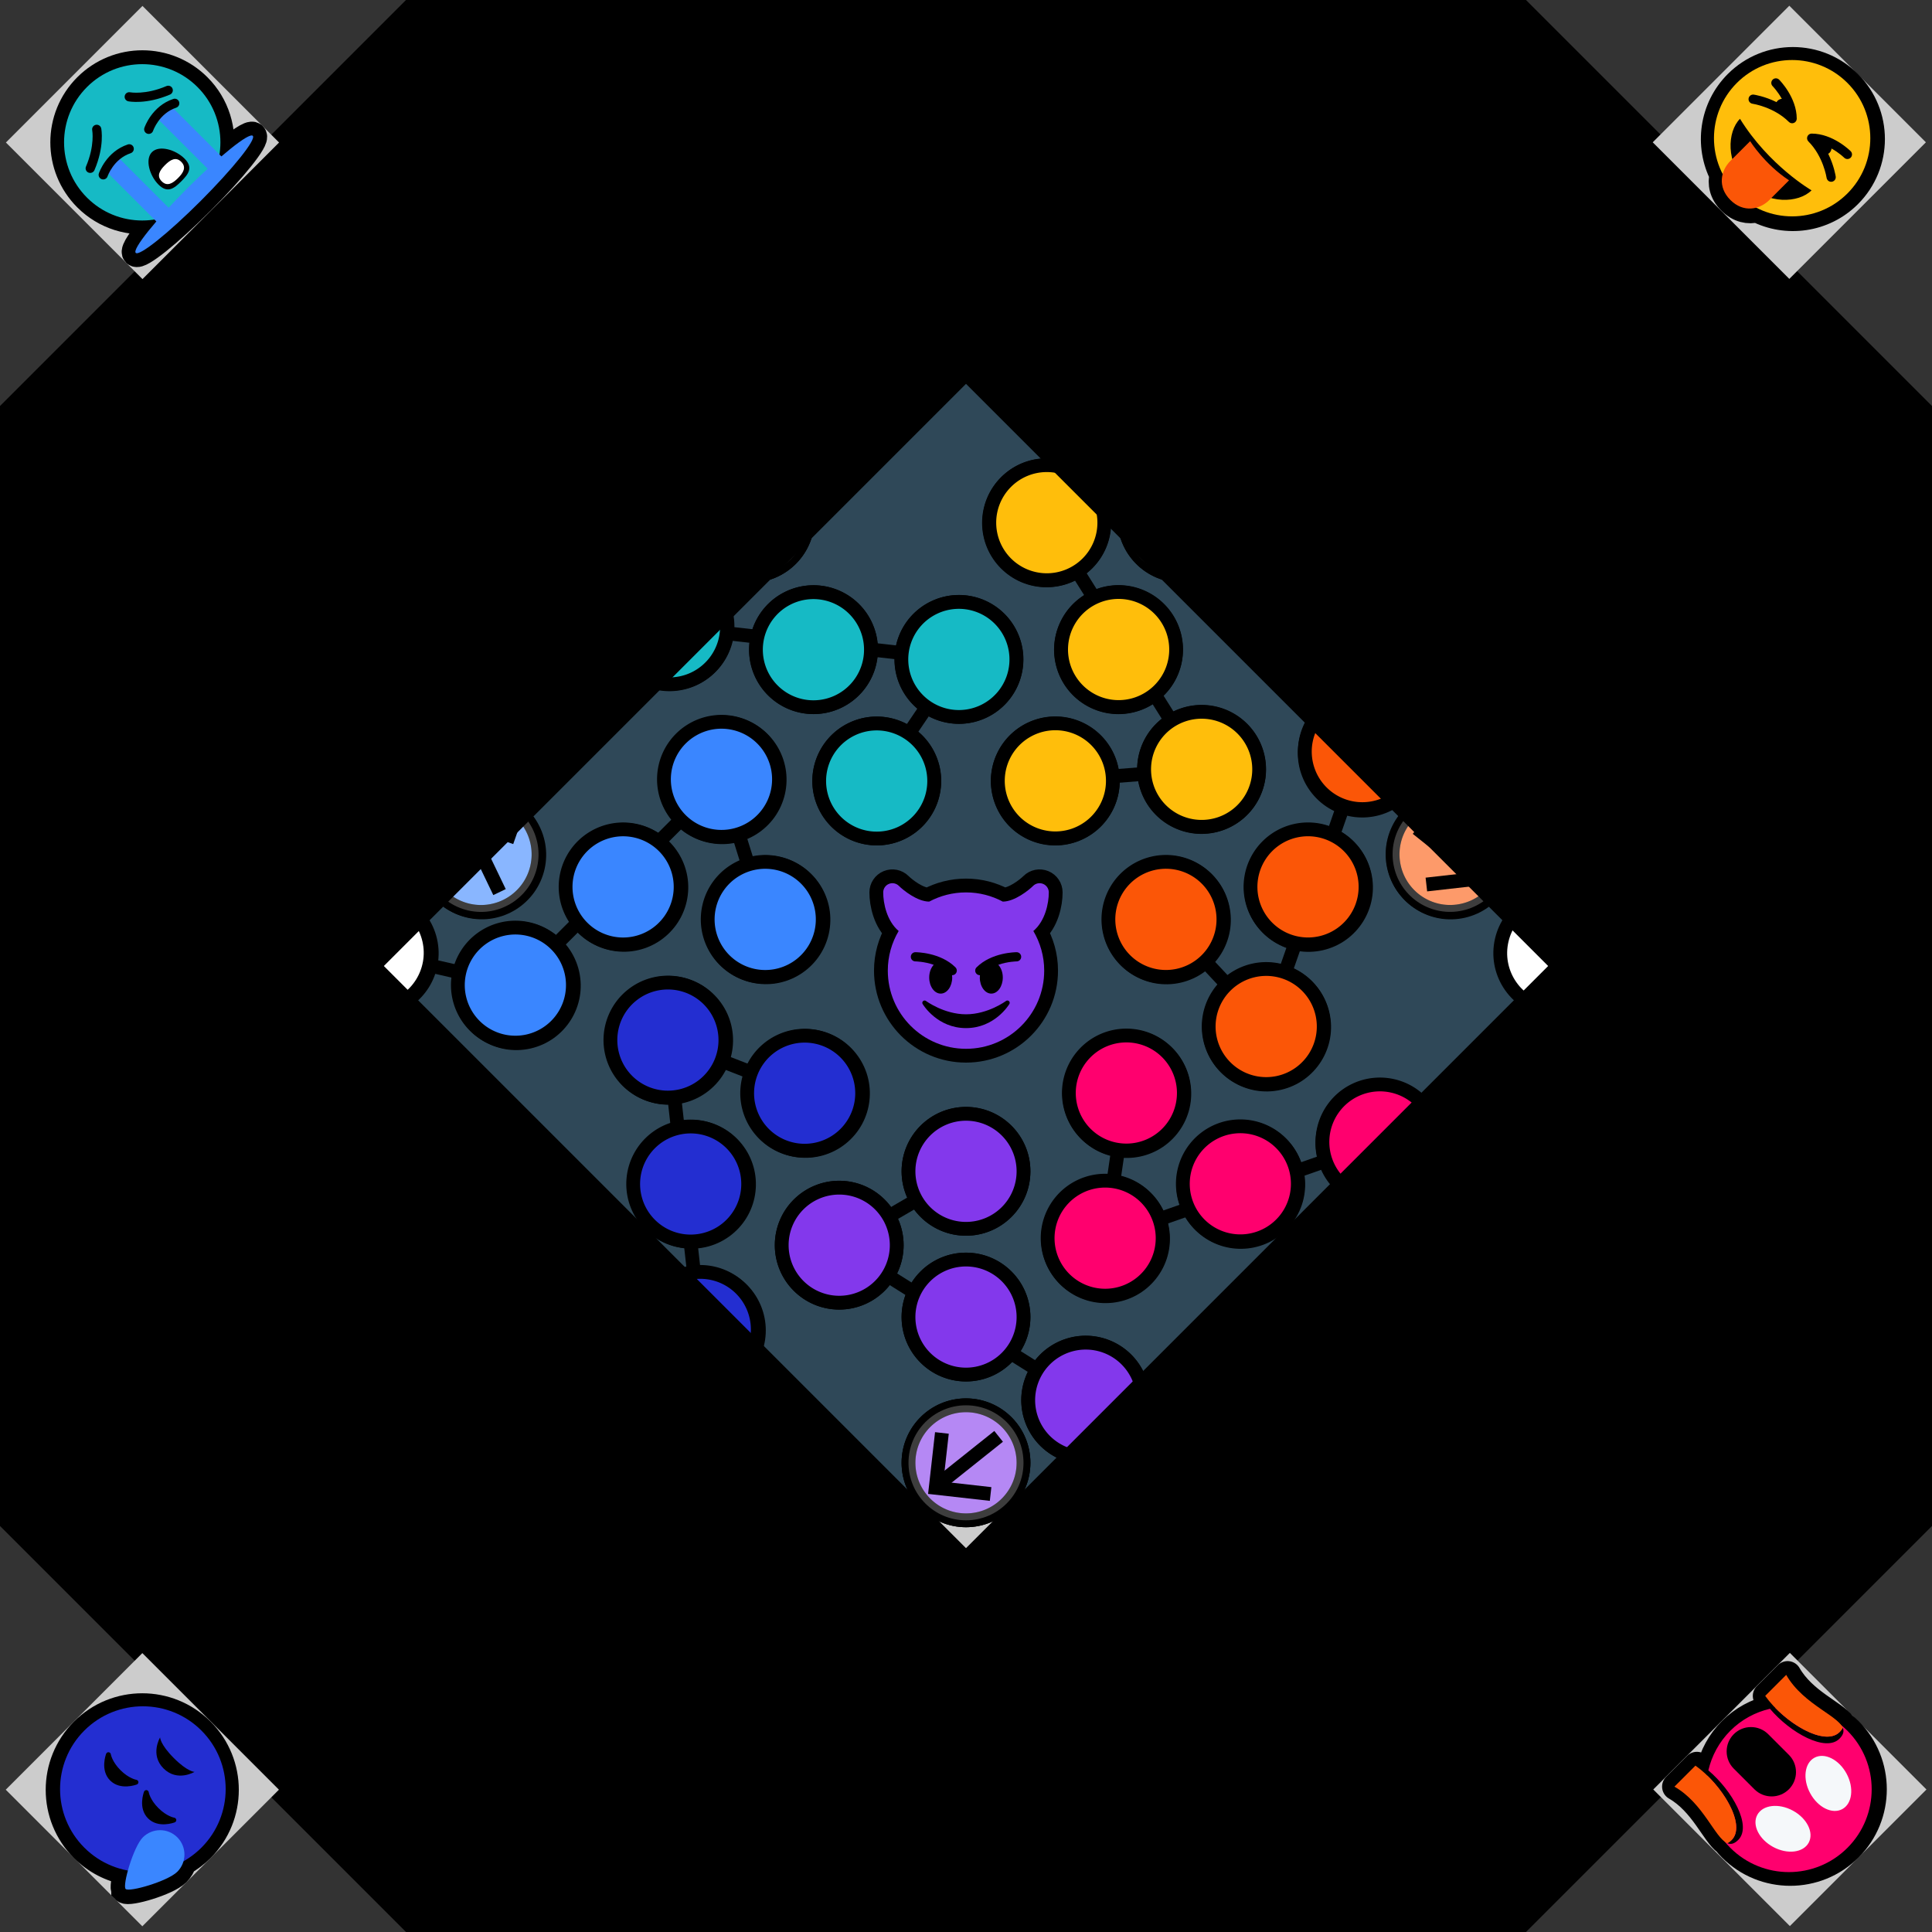 <?xml version="1.0" encoding="UTF-8" standalone="no"?>
<!-- Created with Inkscape (http://www.inkscape.org/) -->

<svg
   xmlns:dc="http://purl.org/dc/elements/1.1/"
   xmlns:cc="http://creativecommons.org/ns#"
   xmlns:rdf="http://www.w3.org/1999/02/22-rdf-syntax-ns#"
   xmlns:svg="http://www.w3.org/2000/svg"
   xmlns="http://www.w3.org/2000/svg"
   xmlns:xlink="http://www.w3.org/1999/xlink"
   xmlns:sodipodi="http://sodipodi.sourceforge.net/DTD/sodipodi-0.dtd"
   xmlns:inkscape="http://www.inkscape.org/namespaces/inkscape"
   width="210mm"
   height="210mm"
   viewBox="0 0 744.094 744.094"
   id="svg2"
   version="1.1"
   inkscape:version="0.91 r13725"
   sodipodi:docname="mensch-7.svg"
   inkscape:export-filename="C:\Users\Desmond\Desktop\mensch-7-v0.4.png"
   inkscape:export-xdpi="600.04474"
   inkscape:export-ydpi="600.04474">
  <rect x="0" y="0" width="744.094" height="744.094" fill="#333333" stroke="none"/>
  <defs
     id="defs4">
    <clipPath
       clipPathUnits="userSpaceOnUse"
       id="clipPath16">
      <path
         d="M 0,38 38,38 38,0 0,0 0,38 Z"
         id="path18" />
    </clipPath>
    <clipPath
       clipPathUnits="userSpaceOnUse"
       id="clipPath16-5">
      <path
         d="M 0,38 38,38 38,0 0,0 0,38 Z"
         id="path18-3" />
    </clipPath>
    <clipPath
       clipPathUnits="userSpaceOnUse"
       id="clipPath16-3">
      <path
         d="M 0,38 38,38 38,0 0,0 0,38 Z"
         id="path18-35" />
    </clipPath>
    <clipPath
       clipPathUnits="userSpaceOnUse"
       id="clipPath16-1">
      <path
         d="M 0,38 38,38 38,0 0,0 0,38 Z"
         id="path18-7" />
    </clipPath>
    <clipPath
       clipPathUnits="userSpaceOnUse"
       id="clipPath16-0">
      <path
         d="M 0,38 38,38 38,0 0,0 0,38 Z"
         id="path18-33" />
    </clipPath>
  </defs>
  <sodipodi:namedview
     id="base"
     pagecolor="#cccccc"
     bordercolor="#666666"
     borderopacity="1.0"
     inkscape:pageopacity="1"
     inkscape:pageshadow="2"
     inkscape:zoom="0.70710678"
     inkscape:cx="345.70761"
     inkscape:cy="434.46378"
     inkscape:document-units="px"
     inkscape:current-layer="layer1"
     showgrid="false"
     inkscape:window-width="1680"
     inkscape:window-height="987"
     inkscape:window-x="-8"
     inkscape:window-y="-8"
     inkscape:window-maximized="1" />
  <g
     inkscape:label="Layer 1"
     inkscape:groupmode="layer"
     id="layer1"
     transform="translate(0,-308.268)">
    <circle
       style="opacity:1;fill:#cccccc;fill-opacity:1;stroke:none;stroke-width:5.315;stroke-linecap:round;stroke-linejoin:round;stroke-miterlimit:4;stroke-dasharray:none;stroke-dashoffset:0;stroke-opacity:1"
       id="path4187"
       cx="-540.368"
       cy="556.102"
       r="372.047"
       transform="matrix(0.295,-0.956,0.956,0.295,0,0)" />
    <path
       inkscape:transform-center-y="434.55563"
       inkscape:transform-center-x="-389.30844"
       d="m 371.975,361.417 83.052,146.489 166.299,-26.477 -62.747,156.267 124.387,113.51 -161.297,48.373 L 510.477,967.6 372.091,871.654 233.748,967.663 222.48,799.647 61.161,751.347 185.496,637.78 122.678,481.542 288.989,507.944 Z"
       inkscape:randomized="0"
       inkscape:rounded="0"
       inkscape:flatsided="false"
       sodipodi:arg2="-1.1222245"
       sodipodi:arg1="-1.5710235"
       sodipodi:r2="191.33858"
       sodipodi:r1="318.89764"
       sodipodi:cy="680.31494"
       sodipodi:cx="372.04724"
       sodipodi:sides="7"
       id="path4388"
       style="opacity:1;fill:#2f4858;fill-opacity:1;stroke:none;stroke-width:5.315;stroke-linecap:round;stroke-linejoin:round;stroke-miterlimit:4;stroke-dasharray:none;stroke-dashoffset:0;stroke-opacity:1"
       sodipodi:type="star" />
    <path
       sodipodi:type="star"
       style="opacity:1;fill:none;fill-opacity:1;stroke:#000000;stroke-width:5.315;stroke-linecap:butt;stroke-linejoin:miter;stroke-miterlimit:4;stroke-dasharray:none;stroke-dashoffset:0;stroke-opacity:1"
       id="path4146"
       sodipodi:sides="7"
       sodipodi:cx="372.04724"
       sodipodi:cy="680.31494"
       sodipodi:r1="318.89764"
       sodipodi:r2="191.33858"
       sodipodi:arg1="-1.5710235"
       sodipodi:arg2="-1.1222245"
       inkscape:flatsided="false"
       inkscape:rounded="0"
       inkscape:randomized="0"
       d="m 371.975,361.417 83.052,146.489 166.299,-26.477 -62.747,156.267 124.387,113.51 -161.297,48.373 L 510.477,967.6 372.091,871.654 233.748,967.663 222.48,799.647 61.161,751.347 185.496,637.78 122.678,481.542 288.989,507.944 Z"
       inkscape:transform-center-x="-389.30844"
       inkscape:transform-center-y="434.55563" />
    <flowRoot
       xml:space="preserve"
       id="flowRoot4136"
       style="font-style:normal;font-weight:normal;font-size:40px;line-height:125%;font-family:sans-serif;letter-spacing:0px;word-spacing:0px;fill:#000000;fill-opacity:1;stroke:none;stroke-width:1px;stroke-linecap:butt;stroke-linejoin:miter;stroke-opacity:1"
       transform="translate(0,308.268)"><flowRegion
         id="flowRegion4138"><rect
           id="rect4140"
           width="413.429"
           height="409.286"
           x="-452.857"
           y="6.952" /></flowRegion><flowPara
         id="flowPara4142">40</flowPara><flowPara
         id="flowPara4181">42/7=6</flowPara><flowPara
         id="flowPara4185">42/14=3</flowPara><flowPara
         id="flowPara4189">360/7=51.428</flowPara><flowPara
         id="flowPara4308">dx=56.132</flowPara></flowRoot>    <circle
       style="opacity:1;fill:#ffffff;fill-opacity:1;stroke:#000000;stroke-width:5.315;stroke-linecap:round;stroke-linejoin:round;stroke-miterlimit:4;stroke-dasharray:none;stroke-dashoffset:0;stroke-opacity:1"
       id="path4158"
       cx="-134.854"
       cy="421.216"
       r="22.146" />
    <use
       x="0"
       y="0"
       xlink:href="#path4158"
       id="use4160"
       transform="translate(29,172)"
       width="100%"
       height="100%" />
    <g
       id="g4974">
      <use
         height="100%"
         width="100%"
         transform="translate(506.902,-59.799)"
         id="use4160-6"
         xlink:href="#path4158"
         y="0"
         x="0" />
      <use
         x="0"
         y="0"
         xlink:href="#path4158"
         id="use4179"
         transform="matrix(-0.901,-0.434,0.434,-0.901,150.803,828.91)"
         width="100%"
         height="100%" />
      <use
         x="0"
         y="0"
         xlink:href="#path4158"
         id="use4204"
         transform="translate(534.586,-10.969)"
         width="100%"
         height="100%" />
      <use
         height="100%"
         width="100%"
         transform="translate(562.27,37.861)"
         id="use4206"
         xlink:href="#path4158"
         y="0"
         x="0" />
      <use
         height="100%"
         width="100%"
         transform="matrix(-1,0,0,1,209.509,-10.969)"
         id="use4218"
         xlink:href="#path4158"
         y="0"
         x="0" />
      <use
         x="0"
         y="0"
         xlink:href="#path4158"
         id="use4220"
         transform="matrix(-1,0,0,1,181.825,37.861)"
         width="100%"
         height="100%" />
      <use
         x="0"
         y="0"
         xlink:href="#path4158"
         id="use4222"
         transform="matrix(0.623,0.782,-0.782,0.623,1034.768,324.288)"
         width="100%"
         height="100%" />
      <use
         height="100%"
         width="100%"
         transform="matrix(-0.223,-0.975,0.975,-0.223,117.927,599.989)"
         id="use4224"
         xlink:href="#path4158"
         y="0"
         x="0" />
      <use
         height="100%"
         width="100%"
         transform="matrix(0.623,0.782,-0.782,0.623,1013.853,376.378)"
         id="use4226"
         xlink:href="#path4158"
         y="0"
         x="0" />
      <use
         x="0"
         y="0"
         xlink:href="#path4158"
         id="use4228"
         transform="matrix(0.623,0.782,-0.782,0.623,992.937,428.467)"
         width="100%"
         height="100%" />
      <use
         x="0"
         y="0"
         xlink:href="#path4158"
         id="use4230"
         transform="matrix(-0.623,-0.782,-0.782,0.623,811.168,122.224)"
         width="100%"
         height="100%" />
      <use
         height="100%"
         width="100%"
         transform="matrix(-0.623,-0.782,-0.782,0.623,755.731,131.026)"
         id="use4232"
         xlink:href="#path4158"
         y="0"
         x="0" />
      <use
         height="100%"
         width="100%"
         transform="matrix(-0.223,0.975,-0.975,-0.223,1063.603,976.465)"
         id="use4234"
         xlink:href="#path4158"
         y="0"
         x="0" />
      <use
         x="0"
         y="0"
         xlink:href="#path4158"
         id="use4236"
         transform="matrix(0.623,-0.782,0.782,0.623,276.404,431.554)"
         width="100%"
         height="100%" />
      <use
         x="0"
         y="0"
         xlink:href="#path4158"
         id="use4238"
         transform="matrix(-0.223,0.975,-0.975,-0.223,1009.837,992.591)"
         width="100%"
         height="100%" />
      <use
         height="100%"
         width="100%"
         transform="matrix(-0.223,0.975,-0.975,-0.223,956.072,1008.716)"
         id="use4240"
         xlink:href="#path4158"
         y="0"
         x="0" />
      <use
         height="100%"
         width="100%"
         transform="matrix(0.223,-0.975,-0.975,-0.223,1082.168,675.663)"
         id="use4242"
         xlink:href="#path4158"
         y="0"
         x="0" />
      <use
         x="0"
         y="0"
         xlink:href="#path4158"
         id="use4244"
         transform="matrix(0.223,-0.975,-0.975,-0.223,1040.721,637.808)"
         width="100%"
         height="100%" />
      <use
         x="0"
         y="0"
         xlink:href="#path4158"
         id="use4246"
         transform="matrix(-0.901,0.434,-0.434,-0.901,571.693,1405.64)"
         width="100%"
         height="100%" />
      <use
         height="100%"
         width="100%"
         transform="translate(506.902,450.437)"
         id="use4248"
         xlink:href="#path4158"
         y="0"
         x="0" />
      <use
         height="100%"
         width="100%"
         transform="matrix(-0.901,0.434,-0.434,-0.901,525.563,1373.659)"
         id="use4250"
         xlink:href="#path4158"
         y="0"
         x="0" />
      <use
         x="0"
         y="0"
         xlink:href="#path4158"
         id="use4254"
         transform="matrix(0.901,-0.434,-0.434,-0.901,818.443,1232.604)"
         width="100%"
         height="100%" />
      <use
         height="100%"
         width="100%"
         transform="matrix(0.901,-0.434,-0.434,-0.901,822.197,1176.598)"
         id="use4256"
         xlink:href="#path4158"
         y="0"
         x="0" />
      <use
         height="100%"
         width="100%"
         transform="matrix(-0.901,-0.434,0.434,-0.901,-70.552,1288.641)"
         id="use4258"
         xlink:href="#path4158"
         y="0"
         x="0" />
      <use
         x="0"
         y="0"
         xlink:href="#path4158"
         id="use4260"
         transform="matrix(0.623,0.782,-0.782,0.623,635.853,642.419)"
         width="100%"
         height="100%" />
      <use
         x="0"
         y="0"
         xlink:href="#path4158"
         id="use4262"
         transform="matrix(-0.901,-0.434,0.434,-0.901,-74.31,1232.636)"
         width="100%"
         height="100%" />
      <use
         height="100%"
         width="100%"
         transform="matrix(-0.901,-0.434,0.434,-0.901,-78.068,1176.63)"
         id="use4264"
         xlink:href="#path4158"
         y="0"
         x="0" />
      <use
         height="100%"
         width="100%"
         transform="matrix(0.901,0.434,0.434,-0.901,218.58,1373.669)"
         id="use4266"
         xlink:href="#path4158"
         y="0"
         x="0" />
      <use
         x="0"
         y="0"
         xlink:href="#path4158"
         id="use4268"
         transform="matrix(0.901,0.434,0.434,-0.901,264.708,1341.685)"
         width="100%"
         height="100%" />
      <use
         x="0"
         y="0"
         xlink:href="#path4158"
         id="use4270"
         transform="matrix(-0.223,-0.975,0.975,-0.223,-379.517,713.57)"
         width="100%"
         height="100%" />
      <use
         height="100%"
         width="100%"
         transform="matrix(-0.223,0.975,-0.975,-0.223,566.157,862.937)"
         id="use4272"
         xlink:href="#path4158"
         y="0"
         x="0" />
      <use
         height="100%"
         width="100%"
         transform="matrix(-0.223,-0.975,0.975,-0.223,-338.073,675.712)"
         id="use4274"
         xlink:href="#path4158"
         y="0"
         x="0" />
      <use
         x="0"
         y="0"
         xlink:href="#path4158"
         id="use4276"
         transform="matrix(-0.223,-0.975,0.975,-0.223,-296.63,637.855)"
         width="100%"
         height="100%" />
      <use
         x="0"
         y="0"
         xlink:href="#path4158"
         id="use4278"
         transform="matrix(0.223,0.975,0.975,-0.223,-265.721,992.635)"
         width="100%"
         height="100%" />
      <use
         height="100%"
         width="100%"
         transform="matrix(0.223,0.975,0.975,-0.223,-211.954,1008.757)"
         id="use4280"
         xlink:href="#path4158"
         y="0"
         x="0" />
      <use
         height="100%"
         width="100%"
         transform="matrix(0.623,-0.782,0.782,0.623,-122.551,113.458)"
         id="use4282"
         xlink:href="#path4158"
         y="0"
         x="0" />
      <use
         x="0"
         y="0"
         xlink:href="#path4158"
         id="use4284"
         transform="matrix(-0.901,0.434,-0.434,-0.901,350.296,945.94)"
         width="100%"
         height="100%" />
      <use
         x="0"
         y="0"
         xlink:href="#path4158"
         id="use4286"
         transform="matrix(0.623,-0.782,0.782,0.623,-67.113,122.255)"
         width="100%"
         height="100%" />
      <use
         height="100%"
         width="100%"
         transform="matrix(0.623,-0.782,0.782,0.623,-11.675,131.053)"
         id="use4288"
         xlink:href="#path4158"
         y="0"
         x="0" />
      <use
         height="100%"
         width="100%"
         transform="matrix(-0.623,0.782,0.782,0.623,-269.78,376.422)"
         id="use4290"
         xlink:href="#path4158"
         y="0"
         x="0" />
      <use
         x="0"
         y="0"
         xlink:href="#path4158"
         id="use4292"
         transform="matrix(-0.623,0.782,0.782,0.623,-248.86,428.51)"
         width="100%"
         height="100%" />
      <use
         x="0"
         y="0"
         xlink:href="#path4158"
         id="use4294"
         transform="translate(506.902,394.305)"
         width="100%"
         height="100%" />
      <use
         height="100%"
         width="100%"
         transform="matrix(-0.901,0.434,-0.434,-0.901,479.433,1285.545)"
         id="use4310"
         xlink:href="#path4158"
         y="0"
         x="0" />
      <use
         height="100%"
         width="100%"
         transform="translate(458.072,366.621)"
         id="use4312"
         xlink:href="#path4158"
         y="0"
         x="0" />
      <use
         height="100%"
         width="100%"
         transform="translate(506.902,338.173)"
         id="use4322"
         xlink:href="#path4158"
         y="0"
         x="0" />
      <use
         height="100%"
         width="100%"
         transform="matrix(0.623,0.782,-0.782,0.623,679.738,607.421)"
         id="use4324"
         xlink:href="#path4158"
         y="0"
         x="0" />
      <use
         x="0"
         y="0"
         xlink:href="#path4158"
         id="use4326"
         transform="matrix(-0.901,-0.434,0.434,-0.901,-34.182,1141.631)"
         width="100%"
         height="100%" />
      <use
         x="0"
         y="0"
         xlink:href="#path4158"
         id="use4328"
         transform="matrix(0.623,0.782,-0.782,0.623,670.937,551.984)"
         width="100%"
         height="100%" />
      <use
         x="0"
         y="0"
         xlink:href="#path4158"
         id="use4330"
         transform="matrix(0.623,0.782,-0.782,0.623,723.624,572.423)"
         width="100%"
         height="100%" />
      <use
         x="0"
         y="0"
         xlink:href="#path4158"
         id="use4332"
         transform="matrix(-0.223,0.975,-0.975,-0.223,620.882,875.426)"
         width="100%"
         height="100%" />
      <use
         height="100%"
         width="100%"
         transform="matrix(-0.223,-0.975,0.975,-0.223,-241.905,650.344)"
         id="use4334"
         xlink:href="#path4158"
         y="0"
         x="0" />
      <use
         height="100%"
         width="100%"
         transform="matrix(-0.223,0.975,-0.975,-0.223,658.737,833.98)"
         id="use4336"
         xlink:href="#path4158"
         y="0"
         x="0" />
      <use
         height="100%"
         width="100%"
         transform="matrix(-0.223,0.975,-0.975,-0.223,675.607,887.916)"
         id="use4338"
         xlink:href="#path4158"
         y="0"
         x="0" />
      <use
         height="100%"
         width="100%"
         transform="matrix(-0.901,0.434,-0.434,-0.901,374.652,996.512)"
         id="use4340"
         xlink:href="#path4158"
         y="0"
         x="0" />
      <use
         x="0"
         y="0"
         xlink:href="#path4158"
         id="use4342"
         transform="matrix(0.623,-0.782,0.782,0.623,12.681,181.625)"
         width="100%"
         height="100%" />
      <use
         x="0"
         y="0"
         xlink:href="#path4158"
         id="use4344"
         transform="matrix(-0.901,0.434,-0.434,-0.901,430.658,1000.266)"
         width="100%"
         height="100%" />
      <use
         x="0"
         y="0"
         xlink:href="#path4158"
         id="use4346"
         transform="matrix(-0.901,0.434,-0.434,-0.901,399.008,1047.084)"
         width="100%"
         height="100%" />
      <use
         x="0"
         y="0"
         xlink:href="#path4158"
         id="use4348"
         transform="matrix(-0.901,-0.434,0.434,-0.901,126.461,879.499)"
         width="100%"
         height="100%" />
      <use
         height="100%"
         width="100%"
         transform="matrix(1,-6.9823759e-5,6.9823759e-5,1,537.872,88.422)"
         id="use4350"
         xlink:href="#path4158"
         y="0"
         x="0" />
      <use
         height="100%"
         width="100%"
         transform="matrix(-0.901,-0.434,0.434,-0.901,158.445,925.627)"
         id="use4352"
         xlink:href="#path4158"
         y="0"
         x="0" />
      <use
         height="100%"
         width="100%"
         transform="matrix(-0.901,-0.434,0.434,-0.901,102.108,930.074)"
         id="use4354"
         xlink:href="#path4158"
         y="0"
         x="0" />
      <use
         height="100%"
         width="100%"
         transform="matrix(-0.223,-0.975,0.975,-0.223,63.197,612.5)"
         id="use4356"
         xlink:href="#path4158"
         y="0"
         x="0" />
      <use
         x="0"
         y="0"
         xlink:href="#path4158"
         id="use4358"
         transform="matrix(0.624,0.782,-0.782,0.624,938.196,440.917)"
         width="100%"
         height="100%" />
      <use
         x="0"
         y="0"
         xlink:href="#path4158"
         id="use4360"
         transform="matrix(-0.223,-0.975,0.975,-0.223,47.076,666.267)"
         width="100%"
         height="100%" />
      <use
         x="0"
         y="0"
         xlink:href="#path4158"
         id="use4362"
         transform="matrix(-0.223,-0.975,0.975,-0.223,8.473,624.993)"
         width="100%"
         height="100%" />
      <use
         x="0"
         y="0"
         xlink:href="#path4158"
         id="use4364"
         transform="matrix(0.623,-0.782,0.782,0.623,232.499,396.566)"
         width="100%"
         height="100%" />
      <use
         height="100%"
         width="100%"
         transform="matrix(-0.222,0.975,-0.975,-0.222,912.207,973.68)"
         id="use4366"
         xlink:href="#path4158"
         y="0"
         x="0" />
      <use
         height="100%"
         width="100%"
         transform="matrix(0.623,-0.782,0.782,0.623,180.411,417.485)"
         id="use4368"
         xlink:href="#path4158"
         y="0"
         x="0" />
      <use
         height="100%"
         width="100%"
         transform="matrix(0.623,-0.782,0.782,0.623,188.611,361.571)"
         id="use4370"
         xlink:href="#path4158"
         y="0"
         x="0" />
      <use
         x="0"
         y="0"
         xlink:href="#path4158"
         id="use4252"
         transform="matrix(-0.901,0.434,-0.434,-0.901,479.433,1341.677)"
         width="100%"
         height="100%" />
    </g>
    <g
       id="g5110">
      <g
         id="g4465">
        <path
           style="fill:none;fill-rule:evenodd;stroke:#000000;stroke-width:5.315;stroke-linecap:butt;stroke-linejoin:miter;stroke-miterlimit:4;stroke-dasharray:none;stroke-opacity:1"
           d="m 372.047,759.391 -48.83,28.446 94.95,59.691 0,59.171"
           id="path4454"
           inkscape:connector-curvature="0"
           sodipodi:nodetypes="cccc" />
        <path
           id="use4404"
           transform="translate(0,308.268)"
           d="m 372.047,428.977 a 22.146,22.146 0 0 0 -22.145,22.146 22.146,22.146 0 0 0 22.145,22.145 22.146,22.146 0 0 0 22.146,-22.145 22.146,22.146 0 0 0 -22.146,-22.146 z m -48.83,28.447 a 22.146,22.146 0 0 0 -22.145,22.146 22.146,22.146 0 0 0 22.145,22.146 22.146,22.146 0 0 0 22.146,-22.146 22.146,22.146 0 0 0 -22.146,-22.146 z m 48.83,27.686 a 22.146,22.146 0 0 0 -22.145,22.145 22.146,22.146 0 0 0 22.145,22.146 22.146,22.146 0 0 0 22.146,-22.146 22.146,22.146 0 0 0 -22.146,-22.145 z m 46.6,32.016 a 22.146,22.146 0 0 0 -1.566,0.021 22.146,22.146 0 0 0 -8.529,2.166 22.146,22.146 0 0 0 -10.342,29.562 22.146,22.146 0 0 0 29.561,10.342 22.146,22.146 0 0 0 10.344,-29.561 22.146,22.146 0 0 0 -19.467,-12.531 z m -46.6,24.115 a 22.146,22.146 0 0 0 -22.145,22.146 22.146,22.146 0 0 0 22.145,22.145 22.146,22.146 0 0 0 22.146,-22.145 22.146,22.146 0 0 0 -22.146,-22.146 z m 0,71.428 a 22.146,22.146 0 0 0 -22.145,22.145 22.146,22.146 0 0 0 22.145,22.146 22.146,22.146 0 0 0 22.146,-22.146 22.146,22.146 0 0 0 -22.146,-22.145 z m -56.131,56.131 a 22.146,22.146 0 0 0 -22.146,22.146 22.146,22.146 0 0 0 22.146,22.145 22.146,22.146 0 0 0 22.145,-22.145 22.146,22.146 0 0 0 -22.145,-22.146 z m 56.131,0 a 22.146,22.146 0 0 0 -22.145,22.146 22.146,22.146 0 0 0 22.145,22.145 22.146,22.146 0 0 0 22.146,-22.145 22.146,22.146 0 0 0 -22.146,-22.146 z m 56.133,0 a 22.146,22.146 0 0 0 -22.146,22.146 22.146,22.146 0 0 0 22.146,22.145 22.146,22.146 0 0 0 22.145,-22.145 22.146,22.146 0 0 0 -22.145,-22.146 z"
           style="opacity:1;fill:#8338ec;fill-opacity:1;stroke:#000000;stroke-width:5.315;stroke-linecap:round;stroke-linejoin:round;stroke-miterlimit:4;stroke-dasharray:none;stroke-dashoffset:0;stroke-opacity:1"
           inkscape:connector-curvature="0" />
        <circle
           style="opacity:0.4;fill:#ffffff;fill-opacity:1;stroke:#000000;stroke-width:5.315;stroke-linecap:round;stroke-linejoin:round;stroke-miterlimit:4;stroke-dasharray:none;stroke-dashoffset:0;stroke-opacity:1"
           id="circle4474"
           cx="372.047"
           cy="871.654"
           r="22.146" />
        <g
           id="g4441">
          <path
             sodipodi:nodetypes="ccc"
             inkscape:connector-curvature="0"
             id="rect4377"
             d="m 835.151,-477.924 0,21.26 -21.26,0"
             style="opacity:1;fill:none;fill-opacity:1;stroke:#000000;stroke-width:5.315;stroke-linecap:butt;stroke-linejoin:miter;stroke-miterlimit:4;stroke-dasharray:none;stroke-dashoffset:0;stroke-opacity:1"
             transform="matrix(-0.112,0.994,-0.994,-0.112,0,0)" />
          <path
             style="opacity:1;fill:none;fill-opacity:1;stroke:#000000;stroke-width:5.315;stroke-linecap:butt;stroke-linejoin:miter;stroke-miterlimit:4;stroke-dasharray:none;stroke-dashoffset:0;stroke-opacity:1"
             d="m 384.61,861.471 -23.506,18.746"
             id="path4384"
             inkscape:connector-curvature="0"
             sodipodi:nodetypes="cc" />
        </g>
        <circle
           r="22.146"
           cy="-995.607"
           cx="15.366"
           id="use4456"
           style="opacity:1;fill:#ffffff;fill-opacity:1;stroke:#000000;stroke-width:5.315;stroke-linecap:round;stroke-linejoin:round;stroke-miterlimit:4;stroke-dasharray:none;stroke-dashoffset:0;stroke-opacity:1"
           transform="matrix(-0.901,0.434,-0.434,-0.901,0,0)" />
      </g>
      <g
         transform="matrix(0.623,0.782,-0.782,0.623,671.964,-34.736)"
         id="g4477">
        <path
           sodipodi:nodetypes="cccc"
           inkscape:connector-curvature="0"
           id="path4479"
           d="m 372.047,759.391 -48.83,28.446 94.95,59.691 0,59.171"
           style="fill:none;fill-rule:evenodd;stroke:#000000;stroke-width:5.315;stroke-linecap:butt;stroke-linejoin:miter;stroke-miterlimit:4;stroke-dasharray:none;stroke-opacity:1" />
        <path
           inkscape:connector-curvature="0"
           style="opacity:1;fill:#232ed1;fill-opacity:1;stroke:#000000;stroke-width:5.315;stroke-linecap:round;stroke-linejoin:round;stroke-miterlimit:4;stroke-dasharray:none;stroke-dashoffset:0;stroke-opacity:1"
           d="m 372.047,428.977 a 22.146,22.146 0 0 0 -22.145,22.146 22.146,22.146 0 0 0 22.145,22.145 22.146,22.146 0 0 0 22.146,-22.145 22.146,22.146 0 0 0 -22.146,-22.146 z m -48.83,28.447 a 22.146,22.146 0 0 0 -22.145,22.146 22.146,22.146 0 0 0 22.145,22.146 22.146,22.146 0 0 0 22.146,-22.146 22.146,22.146 0 0 0 -22.146,-22.146 z m 48.83,27.686 a 22.146,22.146 0 0 0 -22.145,22.145 22.146,22.146 0 0 0 22.145,22.146 22.146,22.146 0 0 0 22.146,-22.146 22.146,22.146 0 0 0 -22.146,-22.145 z m 46.6,32.016 a 22.146,22.146 0 0 0 -1.566,0.021 22.146,22.146 0 0 0 -8.529,2.166 22.146,22.146 0 0 0 -10.342,29.562 22.146,22.146 0 0 0 29.561,10.342 22.146,22.146 0 0 0 10.344,-29.561 22.146,22.146 0 0 0 -19.467,-12.531 z m -46.6,24.115 a 22.146,22.146 0 0 0 -22.145,22.146 22.146,22.146 0 0 0 22.145,22.145 22.146,22.146 0 0 0 22.146,-22.145 22.146,22.146 0 0 0 -22.146,-22.146 z m 0,71.428 a 22.146,22.146 0 0 0 -22.145,22.145 22.146,22.146 0 0 0 22.145,22.146 22.146,22.146 0 0 0 22.146,-22.146 22.146,22.146 0 0 0 -22.146,-22.145 z m -56.131,56.131 a 22.146,22.146 0 0 0 -22.146,22.146 22.146,22.146 0 0 0 22.146,22.145 22.146,22.146 0 0 0 22.145,-22.145 22.146,22.146 0 0 0 -22.145,-22.146 z m 56.131,0 a 22.146,22.146 0 0 0 -22.145,22.146 22.146,22.146 0 0 0 22.145,22.145 22.146,22.146 0 0 0 22.146,-22.145 22.146,22.146 0 0 0 -22.146,-22.146 z m 56.133,0 a 22.146,22.146 0 0 0 -22.146,22.146 22.146,22.146 0 0 0 22.146,22.145 22.146,22.146 0 0 0 22.145,-22.145 22.146,22.146 0 0 0 -22.145,-22.146 z"
           transform="translate(0,308.268)"
           id="path4481" />
        <circle
           r="22.146"
           cy="871.654"
           cx="372.047"
           id="circle4483"
           style="opacity:0.4;fill:#ffffff;fill-opacity:1;stroke:#000000;stroke-width:5.315;stroke-linecap:round;stroke-linejoin:round;stroke-miterlimit:4;stroke-dasharray:none;stroke-dashoffset:0;stroke-opacity:1" />
        <g
           id="g4485">
          <path
             transform="matrix(-0.112,0.994,-0.994,-0.112,0,0)"
             style="opacity:1;fill:none;fill-opacity:1;stroke:#000000;stroke-width:5.315;stroke-linecap:butt;stroke-linejoin:miter;stroke-miterlimit:4;stroke-dasharray:none;stroke-dashoffset:0;stroke-opacity:1"
             d="m 835.151,-477.924 0,21.26 -21.26,0"
             id="path4487"
             inkscape:connector-curvature="0"
             sodipodi:nodetypes="ccc" />
          <path
             sodipodi:nodetypes="cc"
             inkscape:connector-curvature="0"
             id="path4489"
             d="m 384.61,861.471 -23.506,18.746"
             style="opacity:1;fill:none;fill-opacity:1;stroke:#000000;stroke-width:5.315;stroke-linecap:butt;stroke-linejoin:miter;stroke-miterlimit:4;stroke-dasharray:none;stroke-dashoffset:0;stroke-opacity:1" />
        </g>
        <circle
           transform="matrix(-0.901,0.434,-0.434,-0.901,0,0)"
           style="opacity:1;fill:#ffffff;fill-opacity:1;stroke:#000000;stroke-width:5.315;stroke-linecap:round;stroke-linejoin:round;stroke-miterlimit:4;stroke-dasharray:none;stroke-dashoffset:0;stroke-opacity:1"
           id="circle4491"
           cx="15.366"
           cy="-995.607"
           r="22.146" />
      </g>
      <g
         id="g4493"
         transform="matrix(-0.223,0.975,-0.975,-0.223,1118.089,468.965)">
        <path
           style="fill:none;fill-rule:evenodd;stroke:#000000;stroke-width:5.315;stroke-linecap:butt;stroke-linejoin:miter;stroke-miterlimit:4;stroke-dasharray:none;stroke-opacity:1"
           d="m 372.047,759.391 -48.83,28.446 94.95,59.691 0,59.171"
           id="path4495"
           inkscape:connector-curvature="0"
           sodipodi:nodetypes="cccc" />
        <path
           id="path4497"
           transform="translate(0,308.268)"
           d="m 372.047,428.977 a 22.146,22.146 0 0 0 -22.145,22.146 22.146,22.146 0 0 0 22.145,22.145 22.146,22.146 0 0 0 22.146,-22.145 22.146,22.146 0 0 0 -22.146,-22.146 z m -48.83,28.447 a 22.146,22.146 0 0 0 -22.145,22.146 22.146,22.146 0 0 0 22.145,22.146 22.146,22.146 0 0 0 22.146,-22.146 22.146,22.146 0 0 0 -22.146,-22.146 z m 48.83,27.686 a 22.146,22.146 0 0 0 -22.145,22.145 22.146,22.146 0 0 0 22.145,22.146 22.146,22.146 0 0 0 22.146,-22.146 22.146,22.146 0 0 0 -22.146,-22.145 z m 46.6,32.016 a 22.146,22.146 0 0 0 -1.566,0.021 22.146,22.146 0 0 0 -8.529,2.166 22.146,22.146 0 0 0 -10.342,29.562 22.146,22.146 0 0 0 29.561,10.342 22.146,22.146 0 0 0 10.344,-29.561 22.146,22.146 0 0 0 -19.467,-12.531 z m -46.6,24.115 a 22.146,22.146 0 0 0 -22.145,22.146 22.146,22.146 0 0 0 22.145,22.145 22.146,22.146 0 0 0 22.146,-22.145 22.146,22.146 0 0 0 -22.146,-22.146 z m 0,71.428 a 22.146,22.146 0 0 0 -22.145,22.145 22.146,22.146 0 0 0 22.145,22.146 22.146,22.146 0 0 0 22.146,-22.146 22.146,22.146 0 0 0 -22.146,-22.145 z m -56.131,56.131 a 22.146,22.146 0 0 0 -22.146,22.146 22.146,22.146 0 0 0 22.146,22.145 22.146,22.146 0 0 0 22.145,-22.145 22.146,22.146 0 0 0 -22.145,-22.146 z m 56.131,0 a 22.146,22.146 0 0 0 -22.145,22.146 22.146,22.146 0 0 0 22.145,22.145 22.146,22.146 0 0 0 22.146,-22.145 22.146,22.146 0 0 0 -22.146,-22.146 z m 56.133,0 a 22.146,22.146 0 0 0 -22.146,22.146 22.146,22.146 0 0 0 22.146,22.145 22.146,22.146 0 0 0 22.145,-22.145 22.146,22.146 0 0 0 -22.145,-22.146 z"
           style="opacity:1;fill:#3a86ff;fill-opacity:1;stroke:#000000;stroke-width:5.315;stroke-linecap:round;stroke-linejoin:round;stroke-miterlimit:4;stroke-dasharray:none;stroke-dashoffset:0;stroke-opacity:1"
           inkscape:connector-curvature="0" />
        <circle
           style="opacity:0.4;fill:#ffffff;fill-opacity:1;stroke:#000000;stroke-width:5.315;stroke-linecap:round;stroke-linejoin:round;stroke-miterlimit:4;stroke-dasharray:none;stroke-dashoffset:0;stroke-opacity:1"
           id="circle4499"
           cx="372.047"
           cy="871.654"
           r="22.146" />
        <g
           id="g4501">
          <path
             sodipodi:nodetypes="ccc"
             inkscape:connector-curvature="0"
             id="path4503"
             d="m 835.151,-477.924 0,21.26 -21.26,0"
             style="opacity:1;fill:none;fill-opacity:1;stroke:#000000;stroke-width:5.315;stroke-linecap:butt;stroke-linejoin:miter;stroke-miterlimit:4;stroke-dasharray:none;stroke-dashoffset:0;stroke-opacity:1"
             transform="matrix(-0.112,0.994,-0.994,-0.112,0,0)" />
          <path
             style="opacity:1;fill:none;fill-opacity:1;stroke:#000000;stroke-width:5.315;stroke-linecap:butt;stroke-linejoin:miter;stroke-miterlimit:4;stroke-dasharray:none;stroke-dashoffset:0;stroke-opacity:1"
             d="m 384.61,861.471 -23.506,18.746"
             id="path4505"
             inkscape:connector-curvature="0"
             sodipodi:nodetypes="cc" />
        </g>
        <circle
           r="22.146"
           cy="-995.607"
           cx="15.366"
           id="circle4507"
           style="opacity:1;fill:#ffffff;fill-opacity:1;stroke:#000000;stroke-width:5.315;stroke-linecap:round;stroke-linejoin:round;stroke-miterlimit:4;stroke-dasharray:none;stroke-dashoffset:0;stroke-opacity:1"
           transform="matrix(-0.901,0.434,-0.434,-0.901,0,0)" />
      </g>
      <g
         transform="matrix(-0.901,0.434,-0.434,-0.901,1002.441,1131.813)"
         id="g4509">
        <path
           sodipodi:nodetypes="cccc"
           inkscape:connector-curvature="0"
           id="path4511"
           d="m 372.047,759.391 -48.83,28.446 94.95,59.691 0,59.171"
           style="fill:none;fill-rule:evenodd;stroke:#000000;stroke-width:5.315;stroke-linecap:butt;stroke-linejoin:miter;stroke-miterlimit:4;stroke-dasharray:none;stroke-opacity:1" />
        <path
           inkscape:connector-curvature="0"
           style="opacity:1;fill:#16bac5;fill-opacity:1;stroke:#000000;stroke-width:5.315;stroke-linecap:round;stroke-linejoin:round;stroke-miterlimit:4;stroke-dasharray:none;stroke-dashoffset:0;stroke-opacity:1"
           d="m 372.047,428.977 a 22.146,22.146 0 0 0 -22.145,22.146 22.146,22.146 0 0 0 22.145,22.145 22.146,22.146 0 0 0 22.146,-22.145 22.146,22.146 0 0 0 -22.146,-22.146 z m -48.83,28.447 a 22.146,22.146 0 0 0 -22.145,22.146 22.146,22.146 0 0 0 22.145,22.146 22.146,22.146 0 0 0 22.146,-22.146 22.146,22.146 0 0 0 -22.146,-22.146 z m 48.83,27.686 a 22.146,22.146 0 0 0 -22.145,22.145 22.146,22.146 0 0 0 22.145,22.146 22.146,22.146 0 0 0 22.146,-22.146 22.146,22.146 0 0 0 -22.146,-22.145 z m 46.6,32.016 a 22.146,22.146 0 0 0 -1.566,0.021 22.146,22.146 0 0 0 -8.529,2.166 22.146,22.146 0 0 0 -10.342,29.562 22.146,22.146 0 0 0 29.561,10.342 22.146,22.146 0 0 0 10.344,-29.561 22.146,22.146 0 0 0 -19.467,-12.531 z m -46.6,24.115 a 22.146,22.146 0 0 0 -22.145,22.146 22.146,22.146 0 0 0 22.145,22.145 22.146,22.146 0 0 0 22.146,-22.145 22.146,22.146 0 0 0 -22.146,-22.146 z m 0,71.428 a 22.146,22.146 0 0 0 -22.145,22.145 22.146,22.146 0 0 0 22.145,22.146 22.146,22.146 0 0 0 22.146,-22.146 22.146,22.146 0 0 0 -22.146,-22.145 z m -56.131,56.131 a 22.146,22.146 0 0 0 -22.146,22.146 22.146,22.146 0 0 0 22.146,22.145 22.146,22.146 0 0 0 22.145,-22.145 22.146,22.146 0 0 0 -22.145,-22.146 z m 56.131,0 a 22.146,22.146 0 0 0 -22.145,22.146 22.146,22.146 0 0 0 22.145,22.145 22.146,22.146 0 0 0 22.146,-22.145 22.146,22.146 0 0 0 -22.146,-22.146 z m 56.133,0 a 22.146,22.146 0 0 0 -22.146,22.146 22.146,22.146 0 0 0 22.146,22.145 22.146,22.146 0 0 0 22.145,-22.145 22.146,22.146 0 0 0 -22.145,-22.146 z"
           transform="translate(0,308.268)"
           id="path4513" />
        <circle
           r="22.146"
           cy="871.654"
           cx="372.047"
           id="circle4515"
           style="opacity:0.4;fill:#ffffff;fill-opacity:1;stroke:#000000;stroke-width:5.315;stroke-linecap:round;stroke-linejoin:round;stroke-miterlimit:4;stroke-dasharray:none;stroke-dashoffset:0;stroke-opacity:1" />
        <g
           id="g4517">
          <path
             transform="matrix(-0.112,0.994,-0.994,-0.112,0,0)"
             style="opacity:1;fill:none;fill-opacity:1;stroke:#000000;stroke-width:5.315;stroke-linecap:butt;stroke-linejoin:miter;stroke-miterlimit:4;stroke-dasharray:none;stroke-dashoffset:0;stroke-opacity:1"
             d="m 835.151,-477.924 0,21.26 -21.26,0"
             id="path4519"
             inkscape:connector-curvature="0"
             sodipodi:nodetypes="ccc" />
          <path
             sodipodi:nodetypes="cc"
             inkscape:connector-curvature="0"
             id="path4521"
             d="m 384.61,861.471 -23.506,18.746"
             style="opacity:1;fill:none;fill-opacity:1;stroke:#000000;stroke-width:5.315;stroke-linecap:butt;stroke-linejoin:miter;stroke-miterlimit:4;stroke-dasharray:none;stroke-dashoffset:0;stroke-opacity:1" />
        </g>
        <circle
           transform="matrix(-0.901,0.434,-0.434,-0.901,0,0)"
           style="opacity:1;fill:#ffffff;fill-opacity:1;stroke:#000000;stroke-width:5.315;stroke-linecap:round;stroke-linejoin:round;stroke-miterlimit:4;stroke-dasharray:none;stroke-dashoffset:0;stroke-opacity:1"
           id="circle4523"
           cx="15.366"
           cy="-995.607"
           r="22.146" />
      </g>
      <g
         id="g4525"
         transform="matrix(-0.901,-0.434,0.434,-0.901,412.103,1454.681)">
        <path
           style="fill:none;fill-rule:evenodd;stroke:#000000;stroke-width:5.315;stroke-linecap:butt;stroke-linejoin:miter;stroke-miterlimit:4;stroke-dasharray:none;stroke-opacity:1"
           d="m 372.047,759.391 -48.83,28.446 94.95,59.691 0,59.171"
           id="path4527"
           inkscape:connector-curvature="0"
           sodipodi:nodetypes="cccc" />
        <path
           id="path4529"
           transform="translate(0,308.268)"
           d="m 372.047,428.977 a 22.146,22.146 0 0 0 -22.145,22.146 22.146,22.146 0 0 0 22.145,22.145 22.146,22.146 0 0 0 22.146,-22.145 22.146,22.146 0 0 0 -22.146,-22.146 z m -48.83,28.447 a 22.146,22.146 0 0 0 -22.145,22.146 22.146,22.146 0 0 0 22.145,22.146 22.146,22.146 0 0 0 22.146,-22.146 22.146,22.146 0 0 0 -22.146,-22.146 z m 48.83,27.686 a 22.146,22.146 0 0 0 -22.145,22.145 22.146,22.146 0 0 0 22.145,22.146 22.146,22.146 0 0 0 22.146,-22.146 22.146,22.146 0 0 0 -22.146,-22.145 z m 46.6,32.016 a 22.146,22.146 0 0 0 -1.566,0.021 22.146,22.146 0 0 0 -8.529,2.166 22.146,22.146 0 0 0 -10.342,29.562 22.146,22.146 0 0 0 29.561,10.342 22.146,22.146 0 0 0 10.344,-29.561 22.146,22.146 0 0 0 -19.467,-12.531 z m -46.6,24.115 a 22.146,22.146 0 0 0 -22.145,22.146 22.146,22.146 0 0 0 22.145,22.145 22.146,22.146 0 0 0 22.146,-22.145 22.146,22.146 0 0 0 -22.146,-22.146 z m 0,71.428 a 22.146,22.146 0 0 0 -22.145,22.145 22.146,22.146 0 0 0 22.145,22.146 22.146,22.146 0 0 0 22.146,-22.146 22.146,22.146 0 0 0 -22.146,-22.145 z m -56.131,56.131 a 22.146,22.146 0 0 0 -22.146,22.146 22.146,22.146 0 0 0 22.146,22.145 22.146,22.146 0 0 0 22.145,-22.145 22.146,22.146 0 0 0 -22.145,-22.146 z m 56.131,0 a 22.146,22.146 0 0 0 -22.145,22.146 22.146,22.146 0 0 0 22.145,22.145 22.146,22.146 0 0 0 22.146,-22.145 22.146,22.146 0 0 0 -22.146,-22.146 z m 56.133,0 a 22.146,22.146 0 0 0 -22.146,22.146 22.146,22.146 0 0 0 22.146,22.145 22.146,22.146 0 0 0 22.145,-22.145 22.146,22.146 0 0 0 -22.145,-22.146 z"
           style="opacity:1;fill:#ffbe0b;fill-opacity:1;stroke:#000000;stroke-width:5.315;stroke-linecap:round;stroke-linejoin:round;stroke-miterlimit:4;stroke-dasharray:none;stroke-dashoffset:0;stroke-opacity:1"
           inkscape:connector-curvature="0" />
        <circle
           style="opacity:0.4;fill:#ffffff;fill-opacity:1;stroke:#000000;stroke-width:5.315;stroke-linecap:round;stroke-linejoin:round;stroke-miterlimit:4;stroke-dasharray:none;stroke-dashoffset:0;stroke-opacity:1"
           id="circle4531"
           cx="372.047"
           cy="871.654"
           r="22.146" />
        <g
           id="g4533">
          <path
             sodipodi:nodetypes="ccc"
             inkscape:connector-curvature="0"
             id="path4535"
             d="m 835.151,-477.924 0,21.26 -21.26,0"
             style="opacity:1;fill:none;fill-opacity:1;stroke:#000000;stroke-width:5.315;stroke-linecap:butt;stroke-linejoin:miter;stroke-miterlimit:4;stroke-dasharray:none;stroke-dashoffset:0;stroke-opacity:1"
             transform="matrix(-0.112,0.994,-0.994,-0.112,0,0)" />
          <path
             style="opacity:1;fill:none;fill-opacity:1;stroke:#000000;stroke-width:5.315;stroke-linecap:butt;stroke-linejoin:miter;stroke-miterlimit:4;stroke-dasharray:none;stroke-dashoffset:0;stroke-opacity:1"
             d="m 384.61,861.471 -23.506,18.746"
             id="path4537"
             inkscape:connector-curvature="0"
             sodipodi:nodetypes="cc" />
        </g>
        <circle
           r="22.146"
           cy="-995.607"
           cx="15.366"
           id="circle4539"
           style="opacity:1;fill:#ffffff;fill-opacity:1;stroke:#000000;stroke-width:5.315;stroke-linecap:round;stroke-linejoin:round;stroke-miterlimit:4;stroke-dasharray:none;stroke-dashoffset:0;stroke-opacity:1"
           transform="matrix(-0.901,0.434,-0.434,-0.901,0,0)" />
      </g>
      <g
         transform="matrix(-0.223,-0.975,0.975,-0.223,-208.397,1194.447)"
         id="g4541">
        <path
           sodipodi:nodetypes="cccc"
           inkscape:connector-curvature="0"
           id="path4543"
           d="m 372.047,759.391 -48.83,28.446 94.95,59.691 0,59.171"
           style="fill:none;fill-rule:evenodd;stroke:#000000;stroke-width:5.315;stroke-linecap:butt;stroke-linejoin:miter;stroke-miterlimit:4;stroke-dasharray:none;stroke-opacity:1" />
        <path
           inkscape:connector-curvature="0"
           style="opacity:1;fill:#fb5607;fill-opacity:1;stroke:#000000;stroke-width:5.315;stroke-linecap:round;stroke-linejoin:round;stroke-miterlimit:4;stroke-dasharray:none;stroke-dashoffset:0;stroke-opacity:1"
           d="m 372.047,428.977 a 22.146,22.146 0 0 0 -22.145,22.146 22.146,22.146 0 0 0 22.145,22.145 22.146,22.146 0 0 0 22.146,-22.145 22.146,22.146 0 0 0 -22.146,-22.146 z m -48.83,28.447 a 22.146,22.146 0 0 0 -22.145,22.146 22.146,22.146 0 0 0 22.145,22.146 22.146,22.146 0 0 0 22.146,-22.146 22.146,22.146 0 0 0 -22.146,-22.146 z m 48.83,27.686 a 22.146,22.146 0 0 0 -22.145,22.145 22.146,22.146 0 0 0 22.145,22.146 22.146,22.146 0 0 0 22.146,-22.146 22.146,22.146 0 0 0 -22.146,-22.145 z m 46.6,32.016 a 22.146,22.146 0 0 0 -1.566,0.021 22.146,22.146 0 0 0 -8.529,2.166 22.146,22.146 0 0 0 -10.342,29.562 22.146,22.146 0 0 0 29.561,10.342 22.146,22.146 0 0 0 10.344,-29.561 22.146,22.146 0 0 0 -19.467,-12.531 z m -46.6,24.115 a 22.146,22.146 0 0 0 -22.145,22.146 22.146,22.146 0 0 0 22.145,22.145 22.146,22.146 0 0 0 22.146,-22.145 22.146,22.146 0 0 0 -22.146,-22.146 z m 0,71.428 a 22.146,22.146 0 0 0 -22.145,22.145 22.146,22.146 0 0 0 22.145,22.146 22.146,22.146 0 0 0 22.146,-22.146 22.146,22.146 0 0 0 -22.146,-22.145 z m -56.131,56.131 a 22.146,22.146 0 0 0 -22.146,22.146 22.146,22.146 0 0 0 22.146,22.145 22.146,22.146 0 0 0 22.145,-22.145 22.146,22.146 0 0 0 -22.145,-22.146 z m 56.131,0 a 22.146,22.146 0 0 0 -22.145,22.146 22.146,22.146 0 0 0 22.145,22.145 22.146,22.146 0 0 0 22.146,-22.145 22.146,22.146 0 0 0 -22.146,-22.146 z m 56.133,0 a 22.146,22.146 0 0 0 -22.146,22.146 22.146,22.146 0 0 0 22.146,22.145 22.146,22.146 0 0 0 22.145,-22.145 22.146,22.146 0 0 0 -22.145,-22.146 z"
           transform="translate(0,308.268)"
           id="path4545" />
        <circle
           r="22.146"
           cy="871.654"
           cx="372.047"
           id="circle4547"
           style="opacity:0.4;fill:#ffffff;fill-opacity:1;stroke:#000000;stroke-width:5.315;stroke-linecap:round;stroke-linejoin:round;stroke-miterlimit:4;stroke-dasharray:none;stroke-dashoffset:0;stroke-opacity:1" />
        <g
           id="g4549">
          <path
             transform="matrix(-0.112,0.994,-0.994,-0.112,0,0)"
             style="opacity:1;fill:none;fill-opacity:1;stroke:#000000;stroke-width:5.315;stroke-linecap:butt;stroke-linejoin:miter;stroke-miterlimit:4;stroke-dasharray:none;stroke-dashoffset:0;stroke-opacity:1"
             d="m 835.151,-477.924 0,21.26 -21.26,0"
             id="path4551"
             inkscape:connector-curvature="0"
             sodipodi:nodetypes="ccc" />
          <path
             sodipodi:nodetypes="cc"
             inkscape:connector-curvature="0"
             id="path4553"
             d="m 384.61,861.471 -23.506,18.746"
             style="opacity:1;fill:none;fill-opacity:1;stroke:#000000;stroke-width:5.315;stroke-linecap:butt;stroke-linejoin:miter;stroke-miterlimit:4;stroke-dasharray:none;stroke-dashoffset:0;stroke-opacity:1" />
        </g>
        <circle
           transform="matrix(-0.901,0.434,-0.434,-0.901,0,0)"
           style="opacity:1;fill:#ffffff;fill-opacity:1;stroke:#000000;stroke-width:5.315;stroke-linecap:round;stroke-linejoin:round;stroke-miterlimit:4;stroke-dasharray:none;stroke-dashoffset:0;stroke-opacity:1"
           id="circle4555"
           cx="15.366"
           cy="-995.607"
           r="22.146" />
      </g>
      <g
         id="g4557"
         transform="matrix(0.623,-0.782,0.782,0.623,-391.82,547.069)">
        <path
           style="fill:none;fill-rule:evenodd;stroke:#000000;stroke-width:5.315;stroke-linecap:butt;stroke-linejoin:miter;stroke-miterlimit:4;stroke-dasharray:none;stroke-opacity:1"
           d="m 372.047,759.391 -48.83,28.446 94.95,59.691 0,59.171"
           id="path4559"
           inkscape:connector-curvature="0"
           sodipodi:nodetypes="cccc" />
        <path
           id="path4561"
           transform="translate(0,308.268)"
           d="m 372.047,428.977 a 22.146,22.146 0 0 0 -22.145,22.146 22.146,22.146 0 0 0 22.145,22.145 22.146,22.146 0 0 0 22.146,-22.145 22.146,22.146 0 0 0 -22.146,-22.146 z m -48.83,28.447 a 22.146,22.146 0 0 0 -22.145,22.146 22.146,22.146 0 0 0 22.145,22.146 22.146,22.146 0 0 0 22.146,-22.146 22.146,22.146 0 0 0 -22.146,-22.146 z m 48.83,27.686 a 22.146,22.146 0 0 0 -22.145,22.145 22.146,22.146 0 0 0 22.145,22.146 22.146,22.146 0 0 0 22.146,-22.146 22.146,22.146 0 0 0 -22.146,-22.145 z m 46.6,32.016 a 22.146,22.146 0 0 0 -1.566,0.021 22.146,22.146 0 0 0 -8.529,2.166 22.146,22.146 0 0 0 -10.342,29.562 22.146,22.146 0 0 0 29.561,10.342 22.146,22.146 0 0 0 10.344,-29.561 22.146,22.146 0 0 0 -19.467,-12.531 z m -46.6,24.115 a 22.146,22.146 0 0 0 -22.145,22.146 22.146,22.146 0 0 0 22.145,22.145 22.146,22.146 0 0 0 22.146,-22.145 22.146,22.146 0 0 0 -22.146,-22.146 z m 0,71.428 a 22.146,22.146 0 0 0 -22.145,22.145 22.146,22.146 0 0 0 22.145,22.146 22.146,22.146 0 0 0 22.146,-22.146 22.146,22.146 0 0 0 -22.146,-22.145 z m -56.131,56.131 a 22.146,22.146 0 0 0 -22.146,22.146 22.146,22.146 0 0 0 22.146,22.145 22.146,22.146 0 0 0 22.145,-22.145 22.146,22.146 0 0 0 -22.145,-22.146 z m 56.131,0 a 22.146,22.146 0 0 0 -22.145,22.146 22.146,22.146 0 0 0 22.145,22.145 22.146,22.146 0 0 0 22.146,-22.145 22.146,22.146 0 0 0 -22.146,-22.146 z m 56.133,0 a 22.146,22.146 0 0 0 -22.146,22.146 22.146,22.146 0 0 0 22.146,22.145 22.146,22.146 0 0 0 22.145,-22.145 22.146,22.146 0 0 0 -22.145,-22.146 z"
           style="opacity:1;fill:#ff006e;fill-opacity:1;stroke:#000000;stroke-width:5.315;stroke-linecap:round;stroke-linejoin:round;stroke-miterlimit:4;stroke-dasharray:none;stroke-dashoffset:0;stroke-opacity:1"
           inkscape:connector-curvature="0" />
        <circle
           style="opacity:0.4;fill:#ffffff;fill-opacity:1;stroke:#000000;stroke-width:5.315;stroke-linecap:round;stroke-linejoin:round;stroke-miterlimit:4;stroke-dasharray:none;stroke-dashoffset:0;stroke-opacity:1"
           id="circle4563"
           cx="372.047"
           cy="871.654"
           r="22.146" />
        <g
           id="g4565">
          <path
             sodipodi:nodetypes="ccc"
             inkscape:connector-curvature="0"
             id="path4567"
             d="m 835.151,-477.924 0,21.26 -21.26,0"
             style="opacity:1;fill:none;fill-opacity:1;stroke:#000000;stroke-width:5.315;stroke-linecap:butt;stroke-linejoin:miter;stroke-miterlimit:4;stroke-dasharray:none;stroke-dashoffset:0;stroke-opacity:1"
             transform="matrix(-0.112,0.994,-0.994,-0.112,0,0)" />
          <path
             style="opacity:1;fill:none;fill-opacity:1;stroke:#000000;stroke-width:5.315;stroke-linecap:butt;stroke-linejoin:miter;stroke-miterlimit:4;stroke-dasharray:none;stroke-dashoffset:0;stroke-opacity:1"
             d="m 384.61,861.471 -23.506,18.746"
             id="path4569"
             inkscape:connector-curvature="0"
             sodipodi:nodetypes="cc" />
        </g>
        <circle
           r="22.146"
           cy="-995.607"
           cx="15.366"
           id="circle4571"
           style="opacity:1;fill:#ffffff;fill-opacity:1;stroke:#000000;stroke-width:5.315;stroke-linecap:round;stroke-linejoin:round;stroke-miterlimit:4;stroke-dasharray:none;stroke-dashoffset:0;stroke-opacity:1"
           transform="matrix(-0.901,0.434,-0.434,-0.901,0,0)" />
      </g>
    </g>
    <g
       id="g4842">
      <path
         d="m 403.937,651.969 c 0,-1.433 -0.863,-2.725 -2.186,-3.274 -1.329,-0.549 -2.849,-0.246 -3.862,0.769 -1.57,1.57 -7.081,6.048 -11.668,6.048 -0.002,0 -0.004,0 -0.007,0 -4.224,-2.255 -9.043,-3.543 -14.166,-3.543 -5.124,0 -9.943,1.288 -14.166,3.543 -0.004,0 -0.005,0 -0.007,0 -4.571,0 -9.976,-4.369 -11.668,-6.048 -1.012,-1.013 -2.539,-1.318 -3.86,-0.769 -1.325,0.549 -2.188,1.841 -2.188,3.274 0,4.224 1.408,11.036 5.951,14.866 -2.638,4.477 -4.179,9.679 -4.179,15.252 0,16.634 13.486,30.118 30.118,30.118 16.634,0 30.118,-13.484 30.118,-30.118 0,-5.574 -1.541,-10.775 -4.179,-15.252 4.543,-3.83 5.951,-10.642 5.951,-14.866"
         style="fill:none;fill-opacity:1;fill-rule:nonzero;stroke:#000000;stroke-width:10.63;stroke-miterlimit:4;stroke-dasharray:none"
         id="path4664"
         inkscape:connector-curvature="0" />
      <path
         inkscape:connector-curvature="0"
         id="path22"
         style="fill:#8338ec;fill-opacity:1;fill-rule:nonzero;stroke:none"
         d="m 403.937,651.969 c 0,-1.433 -0.863,-2.725 -2.186,-3.274 -1.329,-0.549 -2.849,-0.246 -3.862,0.769 -1.57,1.57 -7.081,6.048 -11.668,6.048 -0.002,0 -0.004,0 -0.007,0 -4.224,-2.255 -9.043,-3.543 -14.166,-3.543 -5.124,0 -9.943,1.288 -14.166,3.543 -0.004,0 -0.005,0 -0.007,0 -4.571,0 -9.976,-4.369 -11.668,-6.048 -1.012,-1.013 -2.539,-1.318 -3.86,-0.769 -1.325,0.549 -2.188,1.841 -2.188,3.274 0,4.224 1.408,11.036 5.951,14.866 -2.638,4.477 -4.179,9.679 -4.179,15.252 0,16.634 13.486,30.118 30.118,30.118 16.634,0 30.118,-13.484 30.118,-30.118 0,-5.574 -1.541,-10.775 -4.179,-15.252 4.543,-3.83 5.951,-10.642 5.951,-14.866" />
      <path
         inkscape:connector-curvature="0"
         id="path26"
         transform="translate(0,308.268)"
         d="m 352.559,366.732 c -0.978,0 -1.77,0.792 -1.77,1.77 -0.002,0.976 0.79,1.772 1.768,1.773 0.051,0 3.411,0.04 7.057,1.307 -1.051,1.134 -1.74,2.894 -1.74,4.895 0,3.426 1.983,6.201 4.43,6.201 2.447,0 4.43,-2.775 4.43,-6.201 0,-0.308 -0.035,-0.603 -0.066,-0.898 0.023,0 0.045,0.012 0.066,0.012 0.454,0 0.906,-0.172 1.252,-0.518 0.693,-0.693 0.693,-1.813 0,-2.506 -5.767,-5.767 -15.034,-5.834 -15.426,-5.834 z m 38.977,0 c -0.392,0 -9.657,0.067 -15.426,5.834 -0.693,0.693 -0.693,1.813 0,2.506 0.345,0.345 0.798,0.518 1.252,0.518 0.023,0 0.043,-0.012 0.064,-0.012 -0.028,0.296 -0.064,0.59 -0.064,0.898 0,3.426 1.983,6.201 4.43,6.201 2.447,0 4.43,-2.775 4.43,-6.201 0,-2 -0.69,-3.761 -1.74,-4.895 3.646,-1.267 7.005,-1.307 7.059,-1.307 0.976,-0.002 1.767,-0.797 1.766,-1.773 -0.002,-0.978 -0.792,-1.77 -1.77,-1.77 z m -3.504,18.604 c -0.2,-0.009 -0.401,0.05 -0.57,0.176 -0.069,0.051 -6.949,5.137 -15.414,5.137 -8.444,0 -15.345,-5.085 -15.412,-5.137 -0.338,-0.252 -0.81,-0.231 -1.125,0.051 -0.314,0.283 -0.386,0.752 -0.168,1.113 0.229,0.381 5.7,9.289 16.705,9.289 11.006,0 16.478,-8.908 16.705,-9.289 0.218,-0.363 0.149,-0.83 -0.166,-1.113 -0.158,-0.143 -0.355,-0.218 -0.555,-0.227 z"
         style="fill:#000000;fill-opacity:1;fill-rule:nonzero;stroke:none" />
    </g>
    <g
       id="g4824">
      <flowRoot
         transform="matrix(-0.918,-0.918,0.918,-0.918,723.2,1235.307)"
         style="font-style:normal;font-weight:normal;font-size:35px;line-height:125%;font-family:sans-serif;text-align:center;letter-spacing:0px;word-spacing:0px;text-anchor:middle;fill:#000000;fill-opacity:1;stroke:none;stroke-width:1px;stroke-linecap:butt;stroke-linejoin:miter;stroke-opacity:1"
         id="flowRoot4694"
         xml:space="preserve"><flowRegion
           id="flowRegion4696"><rect
             style="font-size:35px;text-align:center;text-anchor:middle"
             y="-209.085"
             x="72.125"
             height="197.99"
             width="848.528"
             id="rect4698" /></flowRegion><flowPara
           style="font-style:normal;font-variant:normal;font-weight:bold;font-stretch:normal;font-size:35px;font-family:Sansation;-inkscape-font-specification:'Sansation Bold';text-align:center;text-anchor:middle"
           id="flowPara4700">nicht!</flowPara></flowRoot>      <flowRoot
         xml:space="preserve"
         id="flowRoot4758"
         style="font-style:normal;font-weight:normal;font-size:35px;line-height:125%;font-family:sans-serif;text-align:center;letter-spacing:0px;word-spacing:0px;text-anchor:middle;fill:#000000;fill-opacity:1;stroke:none;stroke-width:1px;stroke-linecap:butt;stroke-linejoin:miter;stroke-opacity:1"
         transform="matrix(0.918,-0.918,0.918,0.918,-182.945,1031.467)"><flowRegion
           id="flowRegion4760"><rect
             id="rect4762"
             width="848.528"
             height="197.99"
             x="72.125"
             y="-209.085"
             style="font-size:35px;text-align:center;text-anchor:middle" /></flowRegion><flowPara
           id="flowPara4764"
           style="font-style:normal;font-variant:normal;font-weight:bold;font-stretch:normal;font-size:35px;font-family:Sansation;-inkscape-font-specification:'Sansation Bold';text-align:center;text-anchor:middle">7-Schläfer</flowPara></flowRoot>      <flowRoot
         transform="matrix(0.918,0.918,-0.918,0.918,20.895,125.323)"
         style="font-style:normal;font-weight:normal;font-size:35px;line-height:125%;font-family:sans-serif;text-align:center;letter-spacing:0px;word-spacing:0px;text-anchor:middle;fill:#000000;fill-opacity:1;stroke:none;stroke-width:1px;stroke-linecap:butt;stroke-linejoin:miter;stroke-opacity:1"
         id="flowRoot4770"
         xml:space="preserve"><flowRegion
           id="flowRegion4772"><rect
             style="font-size:35px;text-align:center;text-anchor:middle"
             y="-209.085"
             x="72.125"
             height="197.99"
             width="848.528"
             id="rect4774" /></flowRegion><flowPara
           style="font-style:normal;font-variant:normal;font-weight:bold;font-stretch:normal;font-size:35px;font-family:Sansation;-inkscape-font-specification:'Sansation Bold';text-align:center;text-anchor:middle"
           id="flowPara4776">ärgere</flowPara></flowRoot>      <flowRoot
         xml:space="preserve"
         id="flowRoot4782"
         style="font-style:normal;font-weight:normal;font-size:35px;line-height:125%;font-family:sans-serif;text-align:center;letter-spacing:0px;word-spacing:0px;text-anchor:middle;fill:#000000;fill-opacity:1;stroke:none;stroke-width:1px;stroke-linecap:butt;stroke-linejoin:miter;stroke-opacity:1"
         transform="matrix(-0.918,0.918,-0.918,-0.918,927.039,329.162)"><flowRegion
           id="flowRegion4784"><rect
             id="rect4786"
             width="848.528"
             height="197.99"
             x="72.125"
             y="-209.085"
             style="font-size:35px;text-align:center;text-anchor:middle" /></flowRegion><flowPara
           id="flowPara4788"
           style="font-style:normal;font-variant:normal;font-weight:bold;font-stretch:normal;font-size:35px;font-family:Sansation;-inkscape-font-specification:'Sansation Bold';text-align:center;text-anchor:middle">dich</flowPara></flowRoot>    </g>
    <g
       id="g4965">
      <path
         inkscape:transform-center-y="24.76285"
         inkscape:transform-center-x="-22.184446"
         d="m 372.042,343.524 3.156,11.622 11.053,-4.784 -7.119,9.714 10.631,5.659 -12.033,0.491 2.204,11.84 -7.887,-9.102 -7.883,9.105 2.199,-11.841 -12.034,-0.486 10.629,-5.664 -7.123,-9.711 11.055,4.779 z"
         inkscape:randomized="0"
         inkscape:rounded="0"
         inkscape:flatsided="false"
         sodipodi:arg2="-1.1222245"
         sodipodi:arg1="-1.5710235"
         sodipodi:r2="7.2688599"
         sodipodi:r1="18.17215"
         sodipodi:cy="361.69653"
         sodipodi:cx="372.04633"
         sodipodi:sides="7"
         id="path4822"
         style="opacity:1;fill:#000000;fill-opacity:1;stroke:none;stroke-width:5.315;stroke-linecap:round;stroke-linejoin:round;stroke-miterlimit:4;stroke-dasharray:none;stroke-dashoffset:0;stroke-opacity:1"
         sodipodi:type="star" />
      <path
         transform="matrix(0.623,-0.782,0.782,0.623,-391.811,547.016)"
         sodipodi:type="star"
         style="opacity:1;fill:#000000;fill-opacity:1;stroke:none;stroke-width:5.315;stroke-linecap:round;stroke-linejoin:round;stroke-miterlimit:4;stroke-dasharray:none;stroke-dashoffset:0;stroke-opacity:1"
         id="path4913"
         sodipodi:sides="7"
         sodipodi:cx="372.04633"
         sodipodi:cy="361.69653"
         sodipodi:r1="18.17215"
         sodipodi:r2="7.2688599"
         sodipodi:arg1="-1.5710235"
         sodipodi:arg2="-1.1222245"
         inkscape:flatsided="false"
         inkscape:rounded="0"
         inkscape:randomized="0"
         d="m 372.042,343.524 3.156,11.622 11.053,-4.784 -7.119,9.714 10.631,5.659 -12.033,0.491 2.204,11.84 -7.887,-9.102 -7.883,9.105 2.199,-11.841 -12.034,-0.486 10.629,-5.664 -7.123,-9.711 11.055,4.779 z"
         inkscape:transform-center-x="-33.895262"
         inkscape:transform-center-y="-2.2425444" />
      <path
         inkscape:transform-center-y="-2.2425444"
         inkscape:transform-center-x="-33.895262"
         d="m 372.042,343.524 3.156,11.622 11.053,-4.784 -7.119,9.714 10.631,5.659 -12.033,0.491 2.204,11.84 -7.887,-9.102 -7.883,9.105 2.199,-11.841 -12.034,-0.486 10.629,-5.664 -7.123,-9.711 11.055,4.779 z"
         inkscape:randomized="0"
         inkscape:rounded="0"
         inkscape:flatsided="false"
         sodipodi:arg2="-1.1222245"
         sodipodi:arg1="-1.5710235"
         sodipodi:r2="7.2688599"
         sodipodi:r1="18.17215"
         sodipodi:cy="361.69653"
         sodipodi:cx="372.04633"
         sodipodi:sides="7"
         id="path4917"
         style="opacity:1;fill:#000000;fill-opacity:1;stroke:none;stroke-width:5.315;stroke-linecap:round;stroke-linejoin:round;stroke-miterlimit:4;stroke-dasharray:none;stroke-dashoffset:0;stroke-opacity:1"
         sodipodi:type="star"
         transform="matrix(-0.223,-0.975,0.975,-0.223,-208.433,1194.407)" />
      <path
         transform="matrix(-0.901,-0.434,0.434,-0.901,412.049,1454.684)"
         sodipodi:type="star"
         style="opacity:1;fill:#000000;fill-opacity:1;stroke:none;stroke-width:5.315;stroke-linecap:round;stroke-linejoin:round;stroke-miterlimit:4;stroke-dasharray:none;stroke-dashoffset:0;stroke-opacity:1"
         id="path4933"
         sodipodi:sides="7"
         sodipodi:cx="372.04633"
         sodipodi:cy="361.69653"
         sodipodi:r1="18.17215"
         sodipodi:r2="7.2688599"
         sodipodi:arg1="-1.5710235"
         sodipodi:arg2="-1.1222245"
         inkscape:flatsided="false"
         inkscape:rounded="0"
         inkscape:randomized="0"
         d="m 372.042,343.524 3.156,11.622 11.053,-4.784 -7.119,9.714 10.631,5.659 -12.033,0.491 2.204,11.84 -7.887,-9.102 -7.883,9.105 2.199,-11.841 -12.034,-0.486 10.629,-5.664 -7.123,-9.711 11.055,4.779 z"
         inkscape:transform-center-x="-33.895262"
         inkscape:transform-center-y="-2.2425444" />
      <path
         transform="matrix(0.623,0.782,-0.782,0.623,671.964,-34.736)"
         sodipodi:type="star"
         style="opacity:1;fill:#000000;fill-opacity:1;stroke:none;stroke-width:5.315;stroke-linecap:round;stroke-linejoin:round;stroke-miterlimit:4;stroke-dasharray:none;stroke-dashoffset:0;stroke-opacity:1"
         id="path4941"
         sodipodi:sides="7"
         sodipodi:cx="372.04633"
         sodipodi:cy="361.69653"
         sodipodi:r1="18.17215"
         sodipodi:r2="7.2688599"
         sodipodi:arg1="-1.5710235"
         sodipodi:arg2="-1.1222245"
         inkscape:flatsided="false"
         inkscape:rounded="0"
         inkscape:randomized="0"
         d="m 372.042,343.524 3.156,11.622 11.053,-4.784 -7.119,9.714 10.631,5.659 -12.033,0.491 2.204,11.84 -7.887,-9.102 -7.883,9.105 2.199,-11.841 -12.034,-0.486 10.629,-5.664 -7.123,-9.711 11.055,4.779 z"
         inkscape:transform-center-x="-22.184446"
         inkscape:transform-center-y="24.76285" />
      <path
         transform="matrix(-0.223,0.975,-0.975,-0.223,1118.089,468.965)"
         inkscape:transform-center-y="24.76285"
         inkscape:transform-center-x="-22.184446"
         d="m 372.042,343.524 3.156,11.622 11.053,-4.784 -7.119,9.714 10.631,5.659 -12.033,0.491 2.204,11.84 -7.887,-9.102 -7.883,9.105 2.199,-11.841 -12.034,-0.486 10.629,-5.664 -7.123,-9.711 11.055,4.779 z"
         inkscape:randomized="0"
         inkscape:rounded="0"
         inkscape:flatsided="false"
         sodipodi:arg2="-1.1222245"
         sodipodi:arg1="-1.5710235"
         sodipodi:r2="7.2688599"
         sodipodi:r1="18.17215"
         sodipodi:cy="361.69653"
         sodipodi:cx="372.04633"
         sodipodi:sides="7"
         id="path4951"
         style="opacity:1;fill:#000000;fill-opacity:1;stroke:none;stroke-width:5.315;stroke-linecap:round;stroke-linejoin:round;stroke-miterlimit:4;stroke-dasharray:none;stroke-dashoffset:0;stroke-opacity:1"
         sodipodi:type="star" />
      <path
         transform="matrix(-0.901,0.434,-0.434,-0.901,1002.441,1131.813)"
         sodipodi:type="star"
         style="opacity:1;fill:#000000;fill-opacity:1;stroke:none;stroke-width:5.315;stroke-linecap:round;stroke-linejoin:round;stroke-miterlimit:4;stroke-dasharray:none;stroke-dashoffset:0;stroke-opacity:1"
         id="path4957"
         sodipodi:sides="7"
         sodipodi:cx="372.04633"
         sodipodi:cy="361.69653"
         sodipodi:r1="18.17215"
         sodipodi:r2="7.2688599"
         sodipodi:arg1="-1.5710235"
         sodipodi:arg2="-1.1222245"
         inkscape:flatsided="false"
         inkscape:rounded="0"
         inkscape:randomized="0"
         d="m 372.042,343.524 3.156,11.622 11.053,-4.784 -7.119,9.714 10.631,5.659 -12.033,0.491 2.204,11.84 -7.887,-9.102 -7.883,9.105 2.199,-11.841 -12.034,-0.486 10.629,-5.664 -7.123,-9.711 11.055,4.779 z"
         inkscape:transform-center-x="-22.184446"
         inkscape:transform-center-y="24.76285" />
    </g>
    <g
       id="g5620"
       transform="matrix(0.707,0.707,-0.707,0.707,458.668,-380.943)">
      <rect
         y="325.984"
         x="651.969"
         height="74.409"
         width="74.409"
         id="rect5182"
         style="opacity:1;fill:#cccccc;fill-opacity:1;stroke:none;stroke-width:10.63;stroke-linecap:butt;stroke-linejoin:miter;stroke-miterlimit:4;stroke-dasharray:none;stroke-dashoffset:0;stroke-opacity:1" />
      <g
         transform="matrix(1.417,0,0,1.417,-287.096,-156.216)"
         id="g5555">
        <path
           inkscape:connector-curvature="0"
           id="path5589"
           transform="matrix(0.706,0,0,0.706,196.533,332.03)"
           d="m 697.59,16.922 c -16.632,0 -30.117,13.485 -30.117,30.117 0,13.442 8.808,24.823 20.965,28.697 1.657,2.871 4.706,4.965 9.152,4.965 4.446,0 7.496,-2.093 9.152,-4.965 12.158,-3.874 20.967,-15.255 20.967,-28.697 0,-16.632 -13.485,-30.117 -30.119,-30.117 z"
           style="fill:#000000;fill-opacity:1;fill-rule:nonzero;stroke:#000000;stroke-width:10.63;stroke-miterlimit:4;stroke-dasharray:none" />
        <path
           d="m 709.972,365.219 c 0,11.736 -9.514,21.25 -21.25,21.25 -11.735,0 -21.25,-9.514 -21.25,-21.25 0,-11.735 9.515,-21.25 21.25,-21.25 11.736,0 21.25,9.515 21.25,21.25"
           style="fill:#ffbe0b;fill-opacity:1;fill-rule:nonzero;stroke:none"
           id="path22-9"
           inkscape:connector-curvature="0" />
        <path
           style="fill:#000000;fill-opacity:1;fill-rule:nonzero;stroke:none"
           d="m 674.972,356.468 c -0.69,0 -1.248,0.56 -1.248,1.25 -10e-4,0.689 0.556,1.249 1.246,1.25 0.033,0 1.949,0.02 4.201,0.67 -0.275,0.326 -0.449,0.744 -0.449,1.205 0,0.154 0.024,0.302 0.059,0.445 -3.395,1.147 -5.666,2.823 -5.809,2.93 -0.552,0.414 -0.664,1.198 -0.25,1.75 0.245,0.328 0.622,0.5 1.002,0.5 0.26,0 0.523,-0.081 0.748,-0.25 0.046,-0.035 4.734,-3.5 10.5,-3.5 0.505,0 0.961,-0.305 1.154,-0.771 0.194,-0.468 0.086,-1.004 -0.271,-1.361 -4.069,-4.069 -10.607,-4.117 -10.883,-4.117 z m 27.5,0 c -0.275,0 -6.815,0.047 -10.885,4.117 -0.357,0.357 -0.465,0.894 -0.27,1.361 0.193,0.466 0.649,0.771 1.154,0.771 5.737,0 10.454,3.467 10.502,3.502 0.225,0.166 0.486,0.248 0.746,0.248 0.381,0 0.757,-0.173 1.002,-0.502 0.412,-0.552 0.301,-1.334 -0.25,-1.748 -0.142,-0.106 -2.415,-1.782 -5.809,-2.93 0.034,-0.144 0.059,-0.292 0.059,-0.445 0,-0.461 -0.173,-0.879 -0.449,-1.205 2.254,-0.651 4.167,-0.67 4.201,-0.67 0.689,-0.002 1.247,-0.562 1.246,-1.252 -10e-4,-0.689 -0.558,-1.248 -1.248,-1.248 z m -27.5,15.045 c 0,4.955 5.745,11.25 13.75,11.25 8.005,0 13.75,-6.25 13.75,-11.25 0,0 -12.916,3.445 -27.5,0 z"
           id="path26-0"
           inkscape:connector-curvature="0" />
        <path
           d="m 681.222,373.865 0,7.604 c 0,3.75 2.5,7.5 7.5,7.5 5,0 7.5,-3.75 7.5,-7.5 l 0,-7.553 c -7.865,1.615 -15,-0.051 -15,-0.051"
           style="fill:#fb5607;fill-opacity:1;fill-rule:nonzero;stroke:none"
           id="path30"
           inkscape:connector-curvature="0" />
      </g>
    </g>
    <g
       id="g5606"
       transform="matrix(0.707,-0.707,0.707,0.707,-240.727,145.211)">
      <rect
         style="opacity:1;fill:#cccccc;fill-opacity:1;stroke:none;stroke-width:10.63;stroke-linecap:butt;stroke-linejoin:miter;stroke-miterlimit:4;stroke-dasharray:none;stroke-dashoffset:0;stroke-opacity:1"
         id="rect5178"
         width="74.409"
         height="74.409"
         x="17.717"
         y="325.984" />
      <g
         transform="matrix(1.417,0,0,1.417,-21.246,-149.317)"
         id="g5544">
        <path
           inkscape:connector-curvature="0"
           id="path5582"
           transform="matrix(0.706,0,0,0.706,9.198,330.596)"
           d="m 63.129,13.826 c -16.634,0 -30.117,13.483 -30.117,30.117 0,10.011 4.888,18.875 12.402,24.352 l 0,1.051 c -8.543,0.636 -14.174,1.716 -14.174,2.943 0,1.956 14.277,3.545 31.889,3.545 17.612,0 31.891,-1.589 31.891,-3.545 0,-1.228 -5.631,-2.307 -14.174,-2.943 l 0,-1.051 c 7.515,-5.476 12.402,-14.341 12.402,-24.352 0,-16.634 -13.485,-30.117 -30.119,-30.117 z"
           style="fill:#000000;fill-opacity:1;fill-rule:nonzero;stroke:#000000;stroke-width:10.63;stroke-miterlimit:4;stroke-dasharray:none" />
        <path
           d="m 74.99,361.601 c 0,11.736 -9.514,21.25 -21.25,21.25 -11.736,0 -21.25,-9.514 -21.25,-21.25 0,-11.736 9.514,-21.25 21.25,-21.25 11.736,0 21.25,9.514 21.25,21.25"
           style="fill:#16bac5;fill-opacity:1;fill-rule:nonzero;stroke:none"
           id="path22-7"
           inkscape:connector-curvature="0" />
        <path
           d="m 58.74,372.851 c 0,3.454 -2.239,3.75 -5,3.75 -2.763,0 -5,-0.296 -5,-3.75 0,-3.451 2.237,-7.5 5,-7.5 2.761,0 5,4.049 5,7.5"
           style="fill:#000000;fill-opacity:1;fill-rule:nonzero;stroke:none"
           id="path26-8"
           inkscape:connector-curvature="0" />
        <path
           d="m 68.74,357.852 c -0.155,0 -0.312,-0.029 -0.464,-0.09 -6.536,-2.614 -9.215,-6.55 -9.326,-6.718 -0.384,-0.574 -0.229,-1.35 0.346,-1.734 0.574,-0.383 1.347,-0.229 1.731,0.343 0.024,0.035 2.413,3.482 8.176,5.787 0.641,0.256 0.954,0.984 0.698,1.625 -0.195,0.489 -0.666,0.786 -1.161,0.786"
           style="fill:#000000;fill-opacity:1;fill-rule:nonzero;stroke:none"
           id="path30-7"
           inkscape:connector-curvature="0" />
        <path
           d="m 38.741,357.852 c -0.496,0 -0.965,-0.297 -1.161,-0.786 -0.256,-0.641 0.055,-1.369 0.696,-1.625 5.765,-2.305 8.154,-5.753 8.178,-5.787 0.385,-0.57 1.161,-0.721 1.734,-0.338 0.57,0.385 0.725,1.156 0.344,1.729 -0.111,0.168 -2.791,4.104 -9.326,6.718 -0.152,0.061 -0.309,0.09 -0.464,0.09"
           style="fill:#000000;fill-opacity:1;fill-rule:nonzero;stroke:none"
           id="path34-2"
           inkscape:connector-curvature="0" />
        <path
           d="m 41.24,382.851 5,-0.058 0,-23.691 -5,0 0,23.749 z m 20,-23.75 5,0 0,23.75 -5,-0.058 0,-23.692 z"
           style="fill:#3a86ff;fill-opacity:1;fill-rule:nonzero;stroke:none"
           id="path38-3"
           inkscape:connector-curvature="0" />
        <path
           d="m 49.989,361.601 c -0.188,0 -0.379,-0.043 -0.557,-0.131 -4.39,-2.196 -8.839,-0.024 -8.883,0 -0.619,0.31 -1.367,0.058 -1.677,-0.56 -0.309,-0.618 -0.058,-1.369 0.56,-1.677 0.228,-0.111 5.622,-2.745 11.117,0 0.618,0.309 0.869,1.06 0.56,1.677 -0.22,0.439 -0.661,0.691 -1.12,0.691"
           style="fill:#000000;fill-opacity:1;fill-rule:nonzero;stroke:none"
           id="path42"
           inkscape:connector-curvature="0" />
        <path
           d="m 67.489,361.601 c -0.188,0 -0.379,-0.043 -0.557,-0.131 -4.391,-2.195 -8.839,-0.024 -8.883,0 -0.618,0.309 -1.367,0.059 -1.677,-0.56 -0.309,-0.618 -0.058,-1.369 0.56,-1.677 0.226,-0.111 5.626,-2.745 11.117,0 0.618,0.309 0.869,1.06 0.559,1.677 -0.219,0.439 -0.66,0.691 -1.119,0.691"
           style="fill:#000000;fill-opacity:1;fill-rule:nonzero;stroke:none"
           id="path46"
           inkscape:connector-curvature="0" />
        <path
           d="m 76.24,381.601 c 0,1.38 -10.074,2.5 -22.5,2.5 -12.426,0 -22.5,-1.12 -22.5,-2.5 0,-1.38 10.074,-2.5 22.5,-2.5 12.426,0 22.5,1.12 22.5,2.5"
           style="fill:#3a86ff;fill-opacity:1;fill-rule:nonzero;stroke:none"
           id="path50"
           inkscape:connector-curvature="0" />
        <path
           d="m 57.49,372.851 c 0,2.071 -1.679,2.5 -3.75,2.5 -2.071,0 -3.75,-0.429 -3.75,-2.5 0,-2.071 1.679,-2.5 3.75,-2.5 2.071,0 3.75,0.429 3.75,2.5"
           style="fill:#ffffff;fill-opacity:1;fill-rule:nonzero;stroke:none"
           id="path54"
           inkscape:connector-curvature="0" />
      </g>
    </g>
    <g
       id="g5639"
       transform="matrix(-0.707,-0.707,0.707,-0.707,-611.541,1741.573)">
      <rect
         y="960.236"
         x="17.717"
         height="74.409"
         width="74.409"
         id="rect5176"
         style="opacity:1;fill:#cccccc;fill-opacity:1;stroke:none;stroke-width:10.63;stroke-linecap:butt;stroke-linejoin:miter;stroke-miterlimit:4;stroke-dasharray:none;stroke-dashoffset:0;stroke-opacity:1" />
      <g
         transform="matrix(1.501,0,0,1.501,-21.887,-500.143)"
         id="g5568">
        <path
           inkscape:connector-curvature="0"
           id="path5601"
           transform="matrix(0.666,0,0,0.666,9.986,545.457)"
           d="m 39.311,647.131 c -1.876,0 -9.379,13.579 -9.379,18.76 0,1.651 0.429,3.2 1.178,4.547 -0.762,2.732 -1.178,5.609 -1.178,8.584 0,17.613 14.28,31.889 31.891,31.889 17.613,0 31.889,-14.276 31.889,-31.889 0,-17.611 -14.276,-31.891 -31.889,-31.891 -6.73,0 -12.969,2.091 -18.115,5.65 -1.81,-3.186 -3.605,-5.65 -4.396,-5.65 z"
           style="fill:#000000;fill-opacity:1;fill-rule:nonzero;stroke:#000000;stroke-width:10.63;stroke-miterlimit:4;stroke-dasharray:none" />
        <path
           d="m 72.432,997.929 c 0,11.736 -9.514,21.25 -21.25,21.25 -11.735,0 -21.25,-9.514 -21.25,-21.25 0,-11.735 9.515,-21.25 21.25,-21.25 11.736,0 21.25,9.515 21.25,21.25"
           style="fill:#232ed1;fill-opacity:1;fill-rule:nonzero;stroke:none"
           id="path22-3"
           inkscape:connector-curvature="0" />
        <path
           style="fill:#000000;fill-opacity:1;fill-rule:nonzero;stroke:none"
           d="m 44.932,993.553 c -3.696,0 -5.495,3.952 -5.57,4.121 -0.115,0.259 -0.04,0.563 0.18,0.74 0.22,0.177 0.533,0.184 0.762,0.018 0.016,-0.011 1.578,-1.129 4.629,-1.129 3.033,0 4.592,1.102 4.627,1.127 0.11,0.083 0.243,0.123 0.373,0.123 0.138,0 0.277,-0.045 0.391,-0.135 0.223,-0.177 0.295,-0.484 0.18,-0.744 -0.075,-0.169 -1.873,-4.121 -5.57,-4.121 z m 13.75,0 c -3.696,0 -5.495,3.952 -5.57,4.121 -0.115,0.259 -0.04,0.563 0.18,0.74 0.219,0.177 0.532,0.184 0.764,0.018 0.015,-0.011 1.577,-1.129 4.627,-1.129 3.033,0 4.592,1.102 4.627,1.127 0.11,0.083 0.243,0.123 0.373,0.123 0.138,0 0.277,-0.045 0.391,-0.135 0.221,-0.177 0.296,-0.484 0.18,-0.744 -0.074,-0.169 -1.873,-4.121 -5.57,-4.121 z m -7.5,11.875 c -5,0 -6.25,5 -6.25,5 0,0 1.25,-1.25 6.25,-1.25 5,0 6.25,1.25 6.25,1.25 0,0 -1.25,-5 -6.25,-5 z"
           id="path26-06"
           inkscape:connector-curvature="0" />
        <path
           d="m 42.432,989.179 c 0,3.453 -2.797,6.25 -6.25,6.25 -3.451,0 -6.25,-2.797 -6.25,-6.25 0,-3.453 5,-12.5 6.25,-12.5 1.25,0 6.25,9.047 6.25,12.5"
           style="fill:#3a86ff;fill-opacity:1;fill-rule:nonzero;stroke:none"
           id="path38-2"
           inkscape:connector-curvature="0" />
      </g>
    </g>
    <g
       id="g5628"
       transform="matrix(-0.707,0.707,-0.707,-0.707,1881.79,1215.419)">
      <rect
         style="opacity:1;fill:#cccccc;fill-opacity:1;stroke:none;stroke-width:10.63;stroke-linecap:butt;stroke-linejoin:miter;stroke-miterlimit:4;stroke-dasharray:none;stroke-dashoffset:0;stroke-opacity:1"
         id="rect5180"
         width="74.409"
         height="74.409"
         x="651.969"
         y="960.236" />
      <g
         transform="matrix(1.501,0,0,1.501,-344.378,-499.046)"
         id="g5560">
        <path
           inkscape:connector-curvature="0"
           id="path5594"
           transform="matrix(0.666,0,0,0.666,222.692,545.212)"
           d="m 699.361,646.41 c -17.61,0 -31.889,14.28 -31.889,31.891 0,1.069 0.067,2.12 0.17,3.162 -0.864,5.447 4.431,17.141 1.279,28.727 l 11.445,0 c 0.321,-1.879 0.475,-3.888 0.508,-5.938 0.005,0.004 0.01,0.008 0.016,0.012 0.004,-0.266 -0.005,-0.535 -0.006,-0.803 -5.3e-4,-0.328 -2.8e-4,-0.655 -0.008,-0.984 -0.011,-0.5 -0.035,-1.001 -0.062,-1.502 -0.016,-0.293 -0.025,-0.584 -0.047,-0.877 -0.047,-0.645 -0.111,-1.289 -0.184,-1.93 -0.04,-0.351 -0.087,-0.697 -0.135,-1.045 -0.076,-0.562 -0.156,-1.121 -0.252,-1.674 -0.049,-0.28 -0.107,-0.552 -0.16,-0.828 -0.091,-0.473 -0.186,-0.942 -0.291,-1.404 -0.074,-0.323 -0.152,-0.638 -0.232,-0.955 -0.107,-0.423 -0.22,-0.838 -0.34,-1.248 -0.086,-0.297 -0.175,-0.589 -0.268,-0.879 -0.134,-0.42 -0.277,-0.827 -0.424,-1.23 -0.095,-0.259 -0.185,-0.52 -0.285,-0.771 -0.193,-0.486 -0.399,-0.95 -0.611,-1.404 -0.07,-0.149 -0.134,-0.308 -0.205,-0.453 -0.028,-0.056 -0.056,-0.109 -0.084,-0.164 -0.22,-0.436 -0.451,-0.852 -0.689,-1.25 -0.039,-0.065 -0.076,-0.132 -0.115,-0.195 -0.256,-0.415 -0.523,-0.804 -0.799,-1.172 -0.049,-0.065 -0.097,-0.13 -0.146,-0.193 -0.279,-0.358 -0.568,-0.693 -0.867,-0.998 -0.173,-0.177 -0.348,-0.35 -0.527,-0.508 -0.003,-0.003 -0.007,-0.005 -0.01,-0.008 -0.198,-0.173 -0.398,-0.334 -0.604,-0.482 -0.05,-0.036 -0.102,-0.067 -0.152,-0.102 -0.152,-0.105 -0.305,-0.208 -0.461,-0.299 -0.075,-0.044 -0.153,-0.081 -0.229,-0.121 -0.139,-0.074 -0.278,-0.144 -0.42,-0.207 -0.078,-0.035 -0.157,-0.066 -0.236,-0.098 -0.15,-0.059 -0.302,-0.112 -0.455,-0.158 -0.07,-0.021 -0.139,-0.042 -0.209,-0.06 -0.172,-0.045 -0.347,-0.081 -0.523,-0.109 -0.059,-0.01 -0.117,-0.022 -0.176,-0.029 -0.237,-0.031 -0.475,-0.051 -0.719,-0.051 -0.411,0 -0.782,0.031 -1.121,0.086 -0.335,0.054 -0.635,0.136 -0.91,0.236 0.126,-0.313 0.286,-0.595 0.486,-0.842 -0.101,0.125 -0.194,0.256 -0.277,0.396 0.609,-1.057 1.738,-1.646 3.658,-1.646 7.563,0 11.81,15.069 10.795,27.084 4.877,3.028 10.609,4.805 16.771,4.805 6.162,0 11.898,-1.779 16.777,-4.807 -1.022,-12.06 3.222,-27.082 10.791,-27.082 2.184,0 3.35,0.754 3.883,2.094 -0.278,-0.103 -0.582,-0.183 -0.922,-0.238 -0.34,-0.055 -0.713,-0.086 -1.127,-0.086 -0.244,0 -0.485,0.02 -0.723,0.051 -0.054,0.007 -0.107,0.019 -0.16,0.027 -0.182,0.029 -0.363,0.065 -0.541,0.111 -0.065,0.017 -0.129,0.037 -0.193,0.057 -0.164,0.049 -0.326,0.106 -0.486,0.17 -0.064,0.025 -0.127,0.051 -0.189,0.078 -0.16,0.07 -0.318,0.146 -0.475,0.23 -0.063,0.034 -0.127,0.065 -0.189,0.102 -0.163,0.095 -0.323,0.201 -0.482,0.311 -0.048,0.033 -0.097,0.061 -0.145,0.096 -0.199,0.144 -0.396,0.3 -0.588,0.467 -0.05,0.044 -0.099,0.093 -0.148,0.139 -0.137,0.125 -0.273,0.253 -0.406,0.389 -0.294,0.299 -0.577,0.63 -0.852,0.98 -0.059,0.076 -0.117,0.153 -0.176,0.23 -0.27,0.361 -0.532,0.74 -0.783,1.146 -0.041,0.066 -0.081,0.136 -0.121,0.203 -0.233,0.388 -0.457,0.795 -0.672,1.219 -0.035,0.068 -0.069,0.134 -0.104,0.203 -0.056,0.113 -0.106,0.238 -0.16,0.354 -0.227,0.479 -0.445,0.972 -0.65,1.488 -0.096,0.241 -0.183,0.492 -0.273,0.74 -0.153,0.416 -0.301,0.837 -0.439,1.271 -0.089,0.279 -0.172,0.562 -0.256,0.848 -0.122,0.418 -0.238,0.842 -0.348,1.273 -0.079,0.31 -0.156,0.618 -0.229,0.934 -0.099,0.433 -0.187,0.873 -0.273,1.316 -0.064,0.325 -0.131,0.646 -0.188,0.975 -0.095,0.552 -0.174,1.112 -0.25,1.674 -0.028,0.207 -0.065,0.411 -0.09,0.619 -5.6e-4,0.005 -10e-4,0.009 -0.002,0.014 -0.091,0.75 -0.162,1.505 -0.217,2.262 -0.027,0.364 -0.038,0.727 -0.057,1.092 -0.021,0.418 -0.043,0.835 -0.053,1.252 -0.009,0.377 -0.008,0.75 -0.008,1.125 1.2e-4,0.249 -0.01,0.5 -0.006,0.748 0.005,-0.004 0.01,-0.008 0.016,-0.012 0.034,2.046 0.189,4.056 0.51,5.938 l 11.445,0 c -3.158,-11.678 2.163,-23.354 1.283,-28.768 0.1,-1.028 0.164,-2.066 0.164,-3.121 0,-17.61 -14.276,-31.891 -31.889,-31.891 z"
           style="fill:#000000;fill-opacity:1;fill-rule:nonzero;stroke:#000000;stroke-width:10.63;stroke-linecap:round;stroke-linejoin:round;stroke-miterlimit:4;stroke-dasharray:none" />
        <path
           d="m 688.722,975.958 c -11.735,0 -21.25,9.515 -21.25,21.25 0,7.144 3.536,13.449 8.941,17.301 0.122,-7.601 -2.64,-16.121 -7.284,-16.121 -0.547,0 -0.991,0.079 -1.361,0.216 0.357,-0.892 1.134,-1.396 2.585,-1.396 5.04,0 7.869,10.042 7.192,18.049 3.25,2.018 7.07,3.201 11.176,3.201 4.106,0 7.929,-1.185 11.18,-3.203 -0.681,-8.036 2.146,-18.047 7.19,-18.047 1.456,0 2.234,0.502 2.589,1.396 -0.37,-0.138 -0.815,-0.216 -1.366,-0.216 -4.649,0 -7.412,8.5 -7.284,16.121 5.405,-3.853 8.941,-10.158 8.941,-17.301 0,-11.735 -9.514,-21.25 -21.25,-21.25"
           style="fill:#ff006e;fill-opacity:1;fill-rule:nonzero;stroke:none"
           id="path22-98"
           inkscape:connector-curvature="0" />
        <path
           d="m 675.406,989.595 c -1.183,3.97 0.134,7.866 2.941,8.703 2.808,0.838 6.043,-1.702 7.224,-5.673 1.183,-3.969 -0.134,-7.866 -2.939,-8.703 -2.808,-0.836 -6.043,1.704 -7.226,5.673"
           style="fill:#f5f8fa;fill-opacity:1;fill-rule:nonzero;stroke:none"
           id="path30-75"
           inkscape:connector-curvature="0" />
        <path
           d="m 702.037,989.595 c 1.183,3.97 -0.134,7.866 -2.94,8.703 -2.809,0.838 -6.043,-1.702 -7.225,-5.673 -1.183,-3.969 0.134,-7.866 2.939,-8.703 2.808,-0.836 6.043,1.704 7.226,5.673"
           style="fill:#f5f8fa;fill-opacity:1;fill-rule:nonzero;stroke:none"
           id="path34-3"
           inkscape:connector-curvature="0" />
        <path
           d="m 688.722,997.208 c -3.446,0 -6.25,2.804 -6.25,6.25 l 0,7.5 c 0,3.446 2.804,6.25 6.25,6.25 3.446,0 6.25,-2.804 6.25,-6.25 l 0,-7.5 c 0,-3.446 -2.804,-6.25 -6.25,-6.25"
           style="fill:#000000;fill-opacity:1;fill-rule:nonzero;stroke:none"
           id="path38-1"
           inkscape:connector-curvature="0" />
        <path
           d="m 669.13,998.388 c -0.549,0 -0.991,0.079 -1.361,0.215 0.085,-0.21 0.196,-0.396 0.331,-0.562 -2.197,2.706 2.735,11.61 0.339,20.417 l 7.626,0 c 1.404,-8.217 -1.459,-20.07 -6.935,-20.07"
           style="fill:#fb5607;fill-opacity:1;fill-rule:nonzero;stroke:none"
           id="path42-5"
           inkscape:connector-curvature="0" />
        <path
           d="m 709.68,998.604 c -0.37,-0.138 -0.815,-0.215 -1.366,-0.215 -5.479,0 -8.341,11.808 -6.934,20.069 l 7.626,0 c -2.249,-8.316 1.956,-16.633 0.674,-19.854"
           style="fill:#fb5607;fill-opacity:1;fill-rule:nonzero;stroke:none"
           id="path46-8"
           inkscape:connector-curvature="0" />
      </g>
    </g>
  </g>
</svg>
